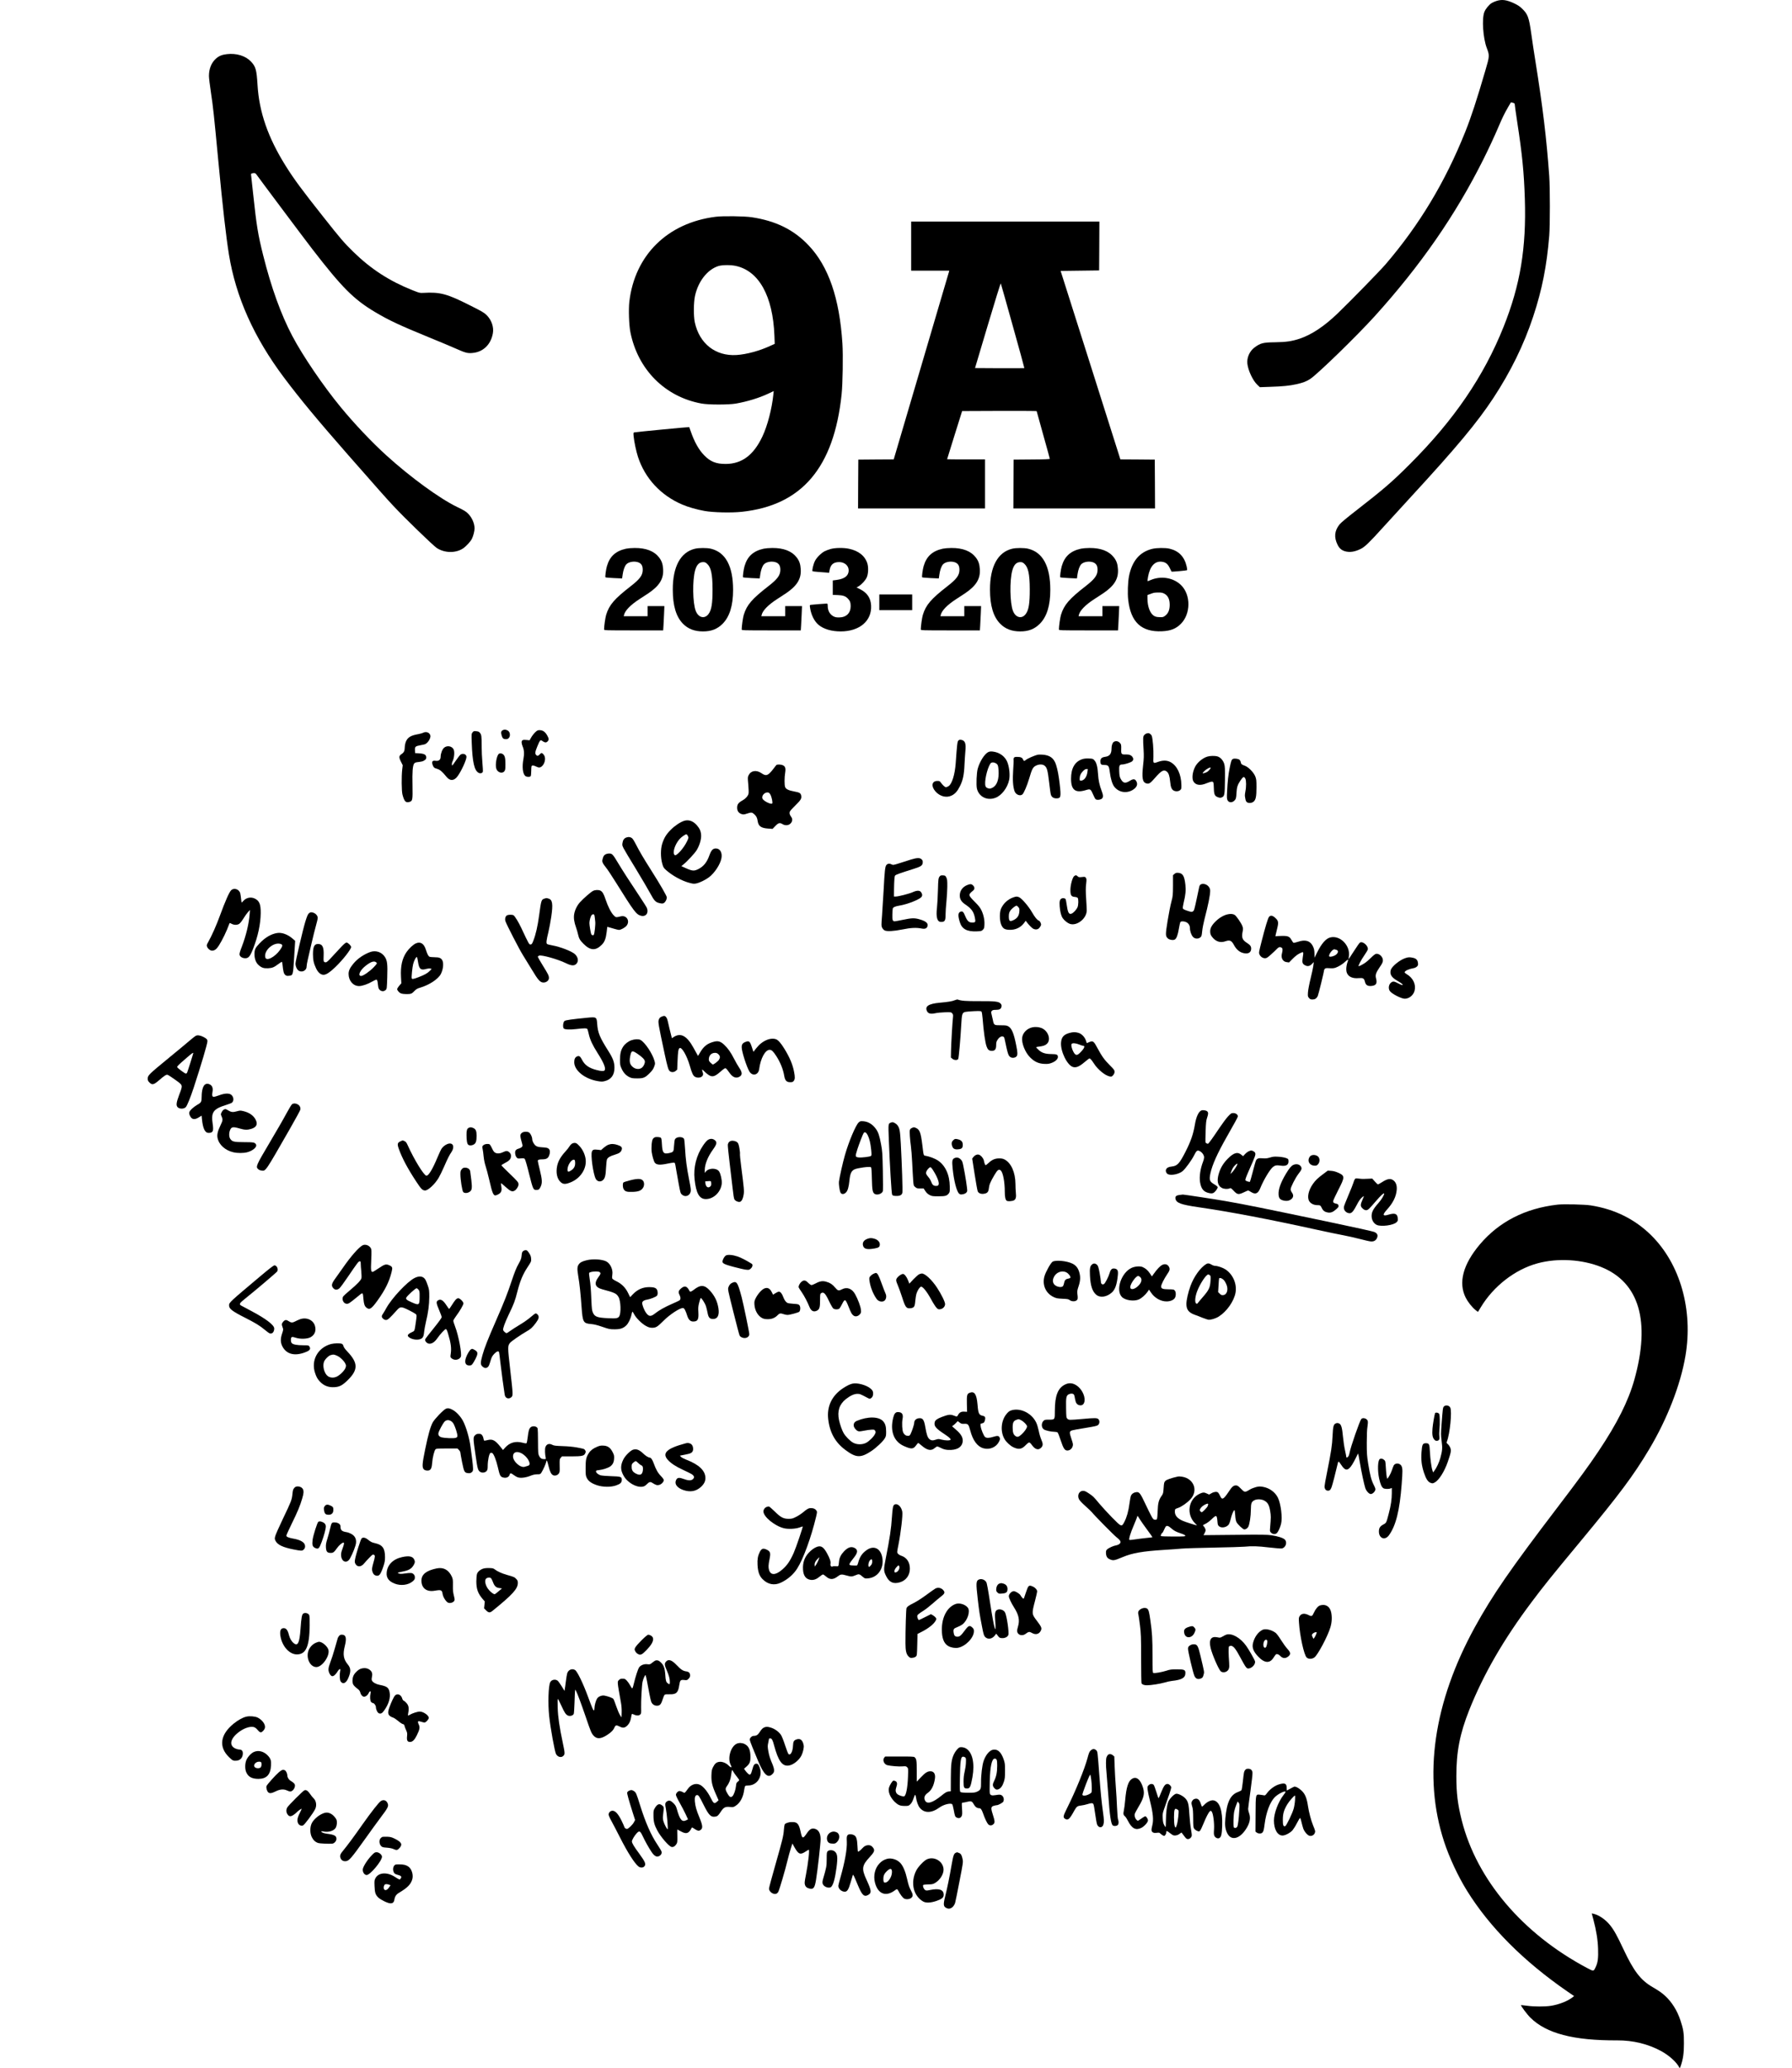 <?xml version="1.0" standalone="no"?>
<!DOCTYPE svg PUBLIC "-//W3C//DTD SVG 20010904//EN"
 "http://www.w3.org/TR/2001/REC-SVG-20010904/DTD/svg10.dtd">
<svg version="1.0" xmlns="http://www.w3.org/2000/svg"
 width="3542pt" height="4088pt" viewBox="0 0 3542 4088"
 preserveAspectRatio="xMidYMid meet">

<g transform="translate(0,4088) scale(0.1,-0.1)"
fill="#000000" stroke="none">
<path d="M29578 40861 c-31 -10 -72 -28 -92 -40 -55 -34 -123 -116 -147 -179
-52 -132 -26 -514 47 -708 58 -153 57 -160 -26 -444 -171 -587 -282 -925 -400
-1220 -395 -987 -904 -1833 -1572 -2613 -114 -132 -685 -718 -950 -973 -263
-253 -511 -418 -748 -498 -154 -51 -269 -68 -485 -71 -242 -3 -290 -15 -411
-105 -96 -72 -153 -202 -139 -320 16 -136 110 -335 198 -417 l49 -46 197 7
c255 8 392 22 521 51 133 29 203 56 276 104 147 96 923 851 1276 1241 906
1002 1596 1997 2145 3095 105 208 240 501 314 677 61 144 107 239 179 363 28
50 53 91 54 92 1 1 19 -2 39 -8 30 -8 37 -15 37 -35 0 -13 22 -170 49 -347 99
-645 133 -989 150 -1512 32 -975 -90 -1709 -420 -2535 -390 -977 -980 -1843
-1849 -2710 -352 -353 -512 -491 -1084 -936 -160 -124 -286 -229 -309 -259
-100 -126 -113 -253 -39 -403 33 -68 78 -107 144 -127 95 -28 196 -13 318 48
77 38 167 125 440 427 102 113 347 380 544 595 909 987 1311 1470 1631 1955
345 525 605 1055 790 1615 175 529 268 998 317 1600 16 204 16 940 0 1170 -55
764 -127 1358 -276 2291 -25 153 -61 392 -80 531 -46 324 -68 385 -185 496
-43 42 -87 70 -153 101 -150 70 -240 82 -350 47z"/>
<path d="M4485 39810 c-97 -11 -160 -37 -218 -90 -90 -82 -137 -199 -137 -343
0 -37 18 -186 40 -330 42 -279 58 -426 145 -1347 88 -928 153 -1494 210 -1850
137 -843 495 -1642 1090 -2435 318 -424 660 -836 1264 -1525 629 -716 740
-842 895 -1008 220 -237 788 -787 860 -834 156 -101 372 -104 518 -8 61 41
150 137 176 192 28 57 52 152 52 203 0 98 -50 213 -126 291 -43 44 -80 67
-220 134 -345 167 -921 587 -1394 1016 -287 260 -634 626 -903 953 -344 417
-752 1016 -960 1411 -224 425 -416 957 -576 1597 -102 407 -131 587 -196 1198
-19 187 -38 356 -41 376 -5 32 -3 37 17 42 46 13 68 7 86 -20 23 -36 975
-1308 1107 -1478 589 -763 818 -992 1241 -1244 270 -161 486 -262 1072 -502
199 -81 433 -179 520 -218 189 -84 232 -96 326 -88 214 16 369 164 409 389 22
123 -26 262 -122 358 -50 50 -89 73 -326 192 -462 233 -592 268 -929 249 -66
-4 -78 -1 -215 54 -454 181 -819 418 -1164 755 -189 185 -250 256 -597 695
-423 534 -578 744 -742 1006 -349 557 -525 1063 -557 1603 -18 299 -36 360
-130 460 -106 112 -287 168 -475 146z"/>
<path d="M14143 36595 c-949 -120 -1596 -757 -1704 -1679 -17 -149 -7 -464 21
-601 147 -740 684 -1279 1405 -1411 139 -26 534 -26 680 -1 226 40 460 111
644 198 l104 49 -7 -67 c-29 -282 -116 -618 -216 -829 -174 -370 -407 -544
-729 -544 -187 0 -300 45 -421 169 -109 111 -197 270 -271 486 -13 39 -25 72
-26 73 -2 5 -1046 -96 -1082 -104 -23 -5 -23 -7 -17 -77 10 -107 51 -300 86
-407 138 -424 449 -760 871 -941 120 -52 291 -101 449 -129 173 -30 526 -38
732 -16 1186 126 1821 873 1973 2321 22 203 31 779 16 1005 -58 899 -274 1525
-670 1942 -291 307 -645 482 -1122 554 -148 22 -569 28 -716 9z m396 -970
c460 -97 737 -593 768 -1379 l6 -162 -94 -43 c-211 -97 -467 -166 -660 -178
-416 -26 -735 224 -826 647 -26 124 -24 390 4 520 62 288 244 521 461 591 72
23 242 25 341 4z"/>
<path d="M18010 36015 l0 -485 376 0 376 0 -5 -22 c-3 -13 -250 -852 -549
-1865 l-543 -1843 -350 -2 -350 -3 -3 -482 -2 -483 1255 0 1255 0 0 485 0 485
-375 0 c-206 0 -375 1 -375 3 0 1 67 216 148 477 l149 475 736 3 c406 1 737
-1 737 -4 0 -3 59 -215 130 -469 72 -255 130 -468 130 -474 0 -7 -113 -12
-357 -13 l-358 -3 -3 -482 -2 -483 1400 0 1400 0 -2 483 -3 482 -340 3 -340 2
-590 1863 -591 1862 381 5 380 5 3 483 2 482 -1860 0 -1860 0 0 -485z m2009
-1579 c128 -455 230 -830 228 -832 -2 -2 -222 -3 -489 -2 l-486 3 251 843
c138 464 254 837 258 830 4 -7 111 -386 238 -842z"/>
<path d="M12375 30035 c-207 -46 -323 -152 -379 -346 -20 -69 -38 -211 -29
-220 5 -4 80 -11 169 -15 l160 -7 12 82 c12 84 39 160 70 195 48 54 170 72
249 37 55 -26 77 -68 77 -146 -1 -106 -57 -182 -238 -322 -322 -250 -425 -369
-485 -565 -17 -57 -41 -224 -41 -289 0 -18 18 -19 584 -19 l584 0 6 93 c3 50
8 158 12 240 l6 147 -166 0 -166 0 0 -100 0 -100 -236 0 -236 0 7 28 c21 86
130 197 301 308 66 42 146 95 179 117 220 149 304 285 292 476 -6 100 -27 163
-77 229 -98 129 -259 192 -485 191 -60 0 -137 -7 -170 -14z"/>
<path d="M13736 30034 c-285 -69 -439 -353 -438 -809 0 -317 66 -536 202 -674
101 -102 227 -151 395 -151 165 0 281 45 386 149 140 140 209 360 209 671 0
470 -149 746 -441 815 -79 18 -234 18 -313 -1z m237 -294 c80 -70 110 -204
111 -505 1 -284 -20 -413 -81 -493 -77 -102 -199 -71 -251 63 -61 155 -68 602
-13 800 31 113 81 164 158 165 33 0 50 -7 76 -30z"/>
<path d="M15095 30035 c-207 -46 -323 -152 -379 -346 -20 -69 -38 -211 -29
-220 5 -4 80 -11 169 -15 l160 -7 12 82 c12 84 39 160 70 195 48 54 170 72
249 37 55 -26 77 -68 77 -146 -1 -106 -57 -182 -238 -322 -322 -250 -425 -369
-485 -565 -17 -57 -41 -224 -41 -289 0 -18 18 -19 584 -19 l584 0 6 93 c3 50
8 158 12 240 l6 147 -166 0 -166 0 0 -100 0 -100 -236 0 -236 0 7 28 c21 86
130 197 301 308 66 42 146 95 179 117 220 149 304 285 292 476 -6 100 -27 163
-77 229 -98 129 -259 192 -485 191 -60 0 -137 -7 -170 -14z"/>
<path d="M16422 30030 c-40 -11 -97 -32 -125 -47 -70 -38 -158 -126 -190 -193
-33 -67 -61 -191 -46 -201 6 -3 54 -9 107 -13 53 -3 124 -9 158 -12 l61 -6 12
61 c20 104 79 151 186 151 126 0 210 -92 185 -204 -18 -80 -94 -129 -229 -148
l-81 -11 0 -142 0 -143 98 -4 c105 -4 151 -20 198 -66 44 -45 58 -82 58 -152
0 -138 -86 -223 -229 -224 -56 0 -79 4 -115 24 -71 40 -110 113 -110 208 0 33
-4 42 -17 42 -33 0 -298 -21 -319 -25 -20 -4 -20 -8 -12 -62 21 -139 86 -267
170 -336 101 -82 253 -127 435 -127 373 0 617 208 601 512 -8 148 -78 252
-218 322 l-69 34 42 25 c58 34 134 117 159 175 30 65 36 190 14 268 -44 153
-175 259 -368 298 -106 22 -264 20 -356 -4z"/>
<path d="M18635 30035 c-207 -46 -323 -152 -379 -346 -20 -69 -38 -211 -29
-220 5 -4 80 -11 169 -15 l160 -7 12 82 c12 84 39 160 70 195 48 54 170 72
249 37 55 -26 77 -68 77 -146 -1 -106 -57 -182 -238 -322 -322 -250 -425 -369
-485 -565 -17 -57 -41 -224 -41 -289 0 -18 18 -19 584 -19 l584 0 6 93 c3 50
8 158 12 240 l6 147 -166 0 -166 0 0 -100 0 -100 -236 0 -236 0 7 28 c21 86
130 197 301 308 66 42 146 95 179 117 220 149 304 285 292 476 -6 100 -27 163
-77 229 -98 129 -259 192 -485 191 -60 0 -137 -7 -170 -14z"/>
<path d="M20006 30034 c-285 -69 -439 -353 -438 -809 0 -317 66 -536 202 -674
101 -102 227 -151 395 -151 165 0 281 45 386 149 140 140 209 360 209 671 0
470 -149 746 -441 815 -79 18 -234 18 -313 -1z m237 -294 c80 -70 110 -204
111 -505 1 -284 -20 -413 -81 -493 -77 -102 -199 -71 -251 63 -61 155 -68 602
-13 800 31 113 81 164 158 165 33 0 50 -7 76 -30z"/>
<path d="M21365 30035 c-207 -46 -323 -152 -379 -346 -20 -69 -38 -211 -29
-220 5 -4 80 -11 169 -15 l160 -7 12 82 c12 84 39 160 70 195 48 54 170 72
249 37 55 -26 77 -68 77 -146 -1 -106 -57 -182 -238 -322 -322 -250 -425 -369
-485 -565 -17 -57 -41 -224 -41 -289 0 -18 18 -19 584 -19 l584 0 6 93 c3 50
8 158 12 240 l6 147 -166 0 -166 0 0 -100 0 -100 -236 0 -236 0 7 28 c21 86
130 197 301 308 66 42 146 95 179 117 220 149 304 285 292 476 -6 100 -27 163
-77 229 -98 129 -259 192 -485 191 -60 0 -137 -7 -170 -14z"/>
<path d="M22773 30031 c-247 -61 -399 -241 -458 -542 -22 -115 -30 -332 -16
-459 49 -448 261 -646 671 -627 169 8 273 49 370 146 197 197 200 571 7 763
-150 151 -400 192 -606 102 -30 -14 -56 -22 -59 -19 -3 2 2 43 11 90 37 200
130 304 262 293 80 -7 126 -41 166 -125 18 -37 34 -69 35 -71 4 -6 299 21 307
28 4 4 1 38 -8 75 -44 192 -156 307 -338 350 -85 20 -254 18 -344 -4z m237
-883 c74 -38 110 -110 110 -223 0 -105 -32 -177 -100 -223 -30 -21 -45 -23
-106 -20 -56 2 -79 9 -110 29 -74 49 -123 183 -124 336 l0 72 53 19 c73 28 83
30 162 31 55 1 81 -4 115 -21z"/>
<path d="M17380 28975 l0 -155 325 0 325 0 0 155 0 155 -325 0 -325 0 0 -155z"/>
<path d="M9943 26450 c-38 -16 -46 -44 -28 -105 17 -60 35 -75 89 -75 91 0
103 148 15 179 -37 13 -46 13 -76 1z"/>
<path d="M10603 26428 c-35 -25 -90 -94 -117 -147 l-18 -33 -59 6 c-75 9 -99
-3 -99 -48 0 -18 9 -54 20 -79 30 -67 35 -148 16 -248 -29 -153 -15 -290 35
-335 25 -23 96 -25 109 -4 5 8 10 52 10 97 0 45 3 88 6 97 8 22 42 20 89 -4
22 -11 48 -20 58 -20 84 0 150 145 106 234 -8 16 -24 36 -36 44 -21 13 -25 12
-53 -17 -36 -36 -50 -38 -73 -13 -25 28 -21 59 23 168 47 115 62 135 88 116
51 -35 71 -42 95 -31 14 6 30 23 36 37 10 21 8 33 -13 76 -38 78 -85 118 -143
123 -39 4 -54 0 -80 -19z"/>
<path d="M9340 26404 c-22 -29 -22 -32 -16 -205 14 -386 52 -550 136 -594 34
-18 75 -7 84 22 3 10 -1 90 -9 178 -8 88 -15 237 -15 331 0 195 -3 220 -34
259 -18 22 -33 29 -72 32 -47 5 -53 3 -74 -23z"/>
<path d="M8360 26395 c-14 -7 -55 -18 -90 -25 -155 -27 -215 -65 -250 -156
-11 -30 -20 -78 -20 -107 -1 -67 -16 -100 -60 -129 -56 -38 -59 -63 -17 -149
l37 -74 -10 -85 c-16 -137 -13 -426 5 -495 36 -138 67 -169 142 -144 58 19 61
38 56 328 -6 264 3 384 32 428 10 15 29 24 62 28 97 12 111 16 144 38 27 18
34 29 34 56 0 53 -37 74 -138 81 l-82 5 -3 57 c-4 68 9 80 103 97 33 7 70 14
82 17 61 12 133 122 119 178 -15 59 -86 84 -146 51z"/>
<path d="M22664 26383 c-12 -2 -32 -15 -45 -29 -28 -29 -29 -62 -15 -299 7
-111 5 -172 -9 -293 -29 -258 -14 -344 63 -366 53 -15 77 0 169 106 128 148
177 174 235 128 37 -29 56 -86 67 -200 10 -109 29 -156 72 -177 39 -20 95 -16
125 10 25 22 26 28 25 102 -4 210 -84 379 -212 450 -70 39 -153 41 -250 6 -97
-35 -97 -34 -91 102 5 131 -13 366 -34 415 -11 28 -50 55 -72 51 -4 -1 -17 -4
-28 -6z"/>
<path d="M18943 26243 c-20 -20 -26 -67 -53 -449 -16 -222 -73 -407 -139 -451
-19 -13 -43 -23 -53 -23 -21 0 -67 43 -104 95 -19 27 -27 30 -69 29 -108 -2
-125 -104 -35 -207 87 -98 213 -131 316 -83 71 33 118 86 170 191 57 115 80
226 88 426 4 85 12 201 17 259 16 157 -5 214 -84 227 -26 4 -39 1 -54 -14z"/>
<path d="M22013 26215 c-25 -18 -43 -71 -43 -130 0 -105 -37 -152 -126 -164
-67 -9 -94 -34 -94 -88 0 -60 14 -73 74 -73 84 0 96 -15 112 -141 17 -131 48
-233 85 -284 86 -117 246 -145 373 -65 81 52 102 113 61 177 -26 40 -59 40
-124 -1 -94 -58 -134 -47 -183 46 -17 34 -23 64 -26 144 -5 113 5 134 60 134
47 0 170 39 196 63 26 24 28 54 6 85 -25 37 -68 52 -132 50 -83 -4 -94 8 -91
91 3 101 1 110 -30 142 -34 33 -82 39 -118 14z"/>
<path d="M8777 26100 c-35 -30 -67 -114 -67 -173 0 -65 -36 -94 -103 -84 -66
10 -82 -23 -48 -100 17 -37 25 -43 77 -58 61 -18 103 -53 187 -157 71 -89 152
-85 221 9 74 100 176 322 176 383 0 52 -69 78 -118 44 -12 -8 -55 -64 -95
-122 -69 -102 -72 -106 -75 -75 -2 18 2 42 9 55 37 70 50 198 24 248 -34 65
-131 81 -188 30z"/>
<path d="M19532 26014 c-74 -38 -168 -187 -207 -329 -22 -79 -32 -319 -16
-390 37 -163 202 -246 366 -184 122 45 239 198 271 353 19 87 7 227 -28 333
-42 127 -160 216 -303 229 -35 3 -60 0 -83 -12z m148 -219 c41 -21 50 -44 57
-138 12 -179 -30 -301 -120 -346 -43 -21 -53 -22 -86 -12 -28 8 -42 19 -51 41
-30 73 28 344 95 447 18 27 61 31 105 8z"/>
<path d="M9863 25982 c-45 -28 -79 -218 -53 -296 24 -75 117 -104 159 -50 18
24 21 41 21 141 0 124 -12 169 -51 197 -25 17 -56 21 -76 8z"/>
<path d="M20520 25964 c-68 -13 -214 -77 -251 -110 -23 -21 -35 -17 -48 15
-16 37 -48 51 -116 51 -44 0 -56 -4 -65 -20 -6 -12 -9 -28 -6 -38 3 -9 -1
-100 -8 -201 -13 -193 -5 -323 26 -416 23 -70 109 -107 156 -67 28 23 92 172
132 307 60 205 77 235 145 266 59 27 127 25 163 -6 47 -39 60 -90 88 -323 13
-119 29 -232 35 -249 15 -48 53 -73 109 -73 89 0 95 25 65 287 -21 174 -40
275 -71 376 -42 131 -121 191 -268 201 -33 2 -72 2 -86 0z"/>
<path d="M23863 25925 c-94 -29 -197 -115 -241 -201 -53 -105 -68 -233 -32
-291 44 -74 138 -86 259 -34 40 17 86 31 102 31 35 0 37 -8 42 -142 3 -114 19
-144 84 -167 33 -12 46 -12 71 -2 56 23 60 48 64 341 2 230 0 273 -15 323 -21
69 -77 131 -134 146 -51 15 -148 13 -200 -4z m67 -221 c0 -13 -41 -63 -67 -79
-29 -20 -93 -37 -93 -26 0 4 17 23 38 43 42 42 122 82 122 62z"/>
<path d="M21384 25872 c-141 -50 -214 -179 -214 -383 0 -222 83 -288 285 -228
103 30 99 33 164 -113 23 -52 35 -69 55 -74 37 -9 90 3 110 25 26 28 22 68
-13 159 -39 103 -60 200 -67 316 -9 146 -31 233 -70 275 -32 35 -34 36 -116
39 -60 2 -97 -3 -134 -16z m110 -249 c-12 -101 -67 -173 -131 -173 -19 0 -23
5 -23 33 0 60 21 111 65 154 29 30 51 43 69 43 l27 0 -7 -57z"/>
<path d="M24372 25880 c-29 -12 -39 -40 -67 -180 -26 -126 -41 -264 -51 -470
-6 -115 -4 -141 9 -167 30 -57 105 -52 151 10 16 22 22 48 26 135 7 116 21
161 81 249 50 74 69 81 94 33 19 -37 20 -162 1 -251 -7 -37 -12 -77 -10 -90
12 -83 17 -102 35 -120 29 -29 99 -26 137 6 44 37 57 101 57 285 0 140 -3 161
-24 215 -32 79 -134 184 -206 210 -66 24 -73 31 -81 72 -4 19 -16 40 -28 48
-28 19 -96 27 -124 15z"/>
<path d="M15353 25764 c-7 -3 -32 -33 -57 -68 -24 -34 -63 -79 -85 -99 -54
-49 -88 -49 -159 0 -102 70 -210 53 -256 -41 -18 -37 -18 -47 -6 -181 7 -78
10 -158 6 -178 -9 -48 -56 -101 -123 -139 -79 -44 -103 -78 -103 -143 0 -65
31 -108 90 -126 34 -10 49 -9 105 10 86 28 98 27 140 -10 45 -39 60 -70 70
-134 15 -105 66 -142 209 -152 l86 -6 55 57 c61 63 88 70 143 36 49 -30 114
-27 152 8 42 37 51 93 21 132 -33 46 -42 76 -30 107 5 15 56 72 113 127 108
105 124 135 111 195 -10 44 -32 58 -130 76 -116 21 -169 46 -186 88 -16 37
-16 188 1 289 13 83 1 120 -45 142 -31 15 -96 20 -122 10z m-125 -591 c26 -48
49 -160 35 -174 -25 -25 -176 51 -193 97 -21 55 41 126 105 121 24 -2 35 -11
53 -44z"/>
<path d="M13522 24656 c-79 -26 -185 -97 -267 -180 -88 -89 -130 -159 -167
-276 -32 -104 -32 -269 1 -388 21 -74 28 -86 75 -128 123 -111 318 -218 467
-255 71 -19 90 -20 134 -10 68 15 176 68 245 119 115 86 227 257 250 380 20
109 -28 192 -110 192 -60 0 -91 -33 -130 -140 -46 -131 -112 -213 -210 -264
-90 -47 -126 -44 -266 20 l-77 35 39 31 c78 62 230 226 267 289 57 97 91 214
85 297 -6 78 -28 126 -88 195 -72 81 -161 111 -248 83z m75 -300 c16 -34 15
-36 -19 -108 -65 -135 -209 -296 -242 -269 -49 41 0 204 93 313 36 42 115 98
138 98 7 0 21 -15 30 -34z"/>
<path d="M12381 24327 c-46 -16 -70 -52 -78 -114 -7 -62 -22 -34 272 -518 116
-192 243 -408 281 -479 77 -144 104 -171 187 -188 48 -10 58 -9 82 6 29 19 55
71 55 108 0 29 -126 248 -307 533 -156 245 -238 386 -306 520 -25 50 -56 100
-69 112 -30 29 -74 36 -117 20z"/>
<path d="M11963 23990 c-25 -15 -36 -32 -48 -74 -14 -49 -14 -58 -1 -90 8 -20
36 -60 60 -89 25 -28 113 -160 195 -292 368 -589 405 -639 500 -665 96 -26
158 56 117 154 -7 18 -72 120 -143 227 -191 286 -340 517 -428 664 -101 169
-116 185 -174 185 -28 0 -59 -8 -78 -20z"/>
<path d="M18000 23889 c-52 -17 -151 -48 -220 -70 -121 -38 -127 -39 -158 -24
-42 22 -81 16 -104 -15 -24 -33 -33 -119 -53 -500 -9 -162 -23 -386 -31 -497
-15 -194 -15 -204 2 -240 11 -21 33 -45 49 -53 47 -23 178 -16 352 19 165 34
277 39 376 19 68 -14 104 -1 119 43 21 62 -34 106 -177 144 -85 22 -147 19
-307 -15 -77 -16 -151 -30 -163 -30 -41 0 -50 24 -47 134 2 55 5 109 8 119 8
25 52 45 130 57 158 25 406 123 439 174 20 29 15 61 -14 97 -26 32 -81 31
-160 -5 -72 -32 -279 -85 -333 -86 l-38 0 1 143 c1 78 4 171 8 207 6 62 7 66
41 82 43 19 172 64 331 112 150 46 183 68 187 124 3 34 -2 47 -22 67 -34 34
-93 32 -216 -6z"/>
<path d="M23215 23607 l-30 -25 0 -203 c-1 -197 -2 -208 -32 -322 -18 -66 -51
-234 -74 -375 -45 -279 -45 -304 5 -351 29 -27 102 -39 135 -22 35 19 60 84
82 213 11 67 25 128 31 135 15 18 73 16 115 -4 45 -21 73 -67 73 -119 0 -60
29 -142 63 -175 37 -38 102 -41 143 -6 24 21 27 33 36 122 5 55 26 161 45 235
75 288 113 476 113 566 0 71 -67 134 -142 134 -39 0 -65 -19 -73 -53 -3 -12
-23 -107 -45 -212 -54 -253 -57 -263 -83 -280 -21 -13 -31 -12 -107 13 -59 19
-85 33 -90 47 -4 11 3 61 16 115 37 147 46 244 34 352 -19 173 -51 227 -138
236 -41 3 -53 0 -77 -21z"/>
<path d="M18578 23563 c-31 -36 -33 -52 -39 -278 -3 -126 -12 -282 -19 -347
-22 -184 4 -278 76 -280 79 -2 94 22 94 151 0 49 7 157 16 242 9 85 17 219 18
299 1 126 -2 150 -19 185 -18 37 -23 40 -66 43 -34 2 -49 -2 -61 -15z"/>
<path d="M21231 23563 c-33 -28 -73 -172 -74 -270 -1 -107 17 -136 86 -141 26
-2 51 -10 58 -19 18 -21 16 -140 -3 -184 -22 -50 -82 -115 -119 -128 -54 -19
-74 22 -99 200 -5 36 -12 74 -16 83 -8 22 -50 31 -80 17 -36 -16 -46 -54 -39
-151 8 -111 29 -192 60 -237 31 -47 96 -98 142 -114 141 -46 332 107 333 266
0 28 -5 134 -12 237 -9 142 -9 210 0 285 10 85 9 101 -4 121 -15 23 -20 24
-79 17 -56 -6 -66 -4 -84 14 -26 26 -42 26 -70 4z"/>
<path d="M19121 23388 c-103 -39 -160 -129 -149 -233 7 -60 41 -108 108 -152
124 -84 166 -143 190 -266 16 -80 10 -92 -53 -92 -65 0 -98 30 -138 126 -36
88 -53 104 -94 89 -50 -19 -54 -76 -13 -208 41 -134 140 -188 331 -181 90 4
99 6 124 32 24 24 28 36 31 100 5 91 -17 197 -59 284 -25 53 -56 92 -136 172
-129 131 -130 135 -29 218 32 27 34 63 4 97 -32 35 -56 38 -117 14z"/>
<path d="M4567 23282 c-38 -39 -119 -224 -217 -492 -75 -205 -162 -401 -239
-538 -26 -45 -28 -57 -19 -82 14 -41 63 -80 99 -80 50 0 88 28 133 98 69 107
158 291 209 435 6 17 9 17 46 -3 50 -25 107 -26 148 -1 19 12 53 55 85 107 29
48 70 105 91 128 l38 41 -6 -80 c-15 -195 -72 -429 -156 -649 -38 -96 -48
-136 -44 -158 9 -39 57 -68 114 -68 64 0 96 39 154 189 97 248 147 484 150
701 2 177 -26 245 -116 289 -80 39 -173 19 -230 -49 -14 -16 -28 -30 -30 -30
-3 0 -8 33 -12 73 -4 39 -11 89 -16 109 -21 84 -126 118 -182 60z"/>
<path d="M11720 23270 c-45 -23 -189 -149 -254 -221 -59 -65 -103 -153 -117
-237 -13 -73 -1 -159 38 -267 13 -38 31 -98 38 -132 19 -84 38 -118 109 -189
134 -134 239 -139 359 -19 57 57 82 120 98 253 l12 102 26 -6 c14 -3 61 -17
104 -30 43 -13 88 -24 100 -24 40 0 124 47 153 85 71 93 -3 211 -115 183 -99
-24 -99 -24 -144 23 -50 52 -113 177 -156 307 -36 111 -63 157 -101 177 -39
20 -107 18 -150 -5z m25 -471 c4 -5 9 -29 11 -52 2 -23 6 -59 9 -81 8 -52 -14
-248 -29 -264 -15 -15 -42 -7 -51 16 -11 30 -35 175 -35 218 0 50 25 138 46
159 18 17 40 20 49 4z"/>
<path d="M20023 23141 c-103 -38 -189 -116 -235 -217 -33 -71 -33 -233 0 -316
32 -79 66 -102 159 -106 119 -6 225 42 293 133 l34 46 21 -28 c37 -51 99 -114
126 -129 48 -24 94 -18 123 17 14 17 29 41 32 54 7 28 -19 81 -44 89 -32 10
-78 68 -137 170 -64 112 -201 271 -252 292 -42 18 -57 17 -120 -5z m103 -188
c23 -25 26 -35 22 -89 -5 -81 -40 -134 -113 -169 -77 -38 -95 -23 -95 77 0 60
13 95 53 137 32 33 85 71 100 71 4 0 19 -12 33 -27z"/>
<path d="M10766 23120 c-67 -20 -68 -26 -111 -340 -29 -210 -65 -370 -112
-490 -25 -65 -32 -75 -55 -78 -29 -3 -33 3 -187 332 -51 108 -119 220 -149
244 -19 14 -90 16 -125 3 -35 -14 -52 -69 -37 -118 22 -68 278 -565 347 -673
36 -58 115 -186 175 -285 127 -212 166 -255 232 -255 56 0 106 41 106 88 0 47
-13 74 -121 248 -54 88 -99 166 -99 172 0 7 11 17 24 23 45 21 369 -69 530
-148 105 -51 160 -56 201 -20 54 47 48 127 -16 193 -55 57 -295 151 -457 179
-47 8 -91 20 -99 27 -20 16 -14 72 26 233 17 72 43 209 57 305 37 251 24 338
-54 359 -42 12 -37 12 -76 1z"/>
<path d="M6105 22828 c-20 -18 -37 -58 -71 -168 -45 -146 -194 -780 -194 -827
0 -44 22 -101 49 -127 64 -60 171 -17 171 70 0 21 11 85 25 143 14 58 48 205
75 325 28 120 66 274 85 341 19 67 35 135 35 152 0 38 -33 81 -76 99 -46 19
-69 17 -99 -8z"/>
<path d="M24270 22809 c-79 -16 -169 -68 -241 -139 -76 -74 -108 -133 -109
-197 0 -56 12 -84 57 -134 67 -74 152 -96 243 -64 88 31 122 16 171 -75 43
-81 103 -135 174 -155 100 -29 165 4 165 84 0 48 -19 73 -86 116 -90 58 -107
105 -82 225 9 47 9 64 -5 103 -18 55 -118 201 -152 223 -30 20 -80 25 -135 13z"/>
<path d="M25082 22756 c-22 -29 -71 -190 -148 -491 -51 -201 -54 -216 -40
-248 18 -45 65 -77 110 -77 30 0 48 11 118 74 46 41 98 90 116 110 35 37 59
44 93 26 22 -12 25 -53 8 -113 -25 -90 16 -165 93 -174 l47 -6 73 74 c49 49
95 85 138 106 78 39 79 38 59 -86 -15 -99 -6 -125 54 -154 48 -24 93 -11 137
39 27 31 30 33 26 12 -3 -13 -7 -46 -10 -73 -4 -28 -26 -133 -51 -235 -26
-104 -48 -222 -52 -270 -5 -82 -4 -87 20 -115 21 -25 33 -30 70 -30 49 0 78
19 103 67 13 26 124 478 124 507 0 8 7 22 16 32 13 14 28 16 92 12 54 -4 90
-1 120 10 60 21 148 75 192 120 40 39 67 49 55 20 -35 -88 -45 -185 -24 -240
30 -79 113 -117 235 -106 88 7 106 -3 123 -72 16 -65 51 -88 123 -83 97 7 124
49 96 151 -17 66 -3 108 69 215 54 78 66 104 67 138 2 73 -76 146 -140 130
-15 -4 -58 -38 -95 -76 -38 -38 -88 -82 -112 -98 -52 -36 -127 -75 -133 -69
-10 10 49 122 110 210 35 51 68 105 71 119 17 67 -95 170 -153 139 -11 -6 -65
-82 -121 -171 -57 -88 -104 -160 -105 -160 -2 0 1 24 5 53 35 218 -176 431
-372 377 -83 -23 -169 -122 -253 -292 l-54 -108 0 65 c-1 84 -8 119 -38 175
-53 97 -148 123 -286 76 -43 -14 -83 -23 -90 -21 -7 3 -25 28 -40 55 -40 71
-70 84 -197 81 -57 -1 -108 -4 -112 -7 -14 -8 -11 9 21 135 36 142 32 169 -35
230 -53 49 -93 54 -123 17z m1335 -651 c52 -15 29 -81 -41 -114 -55 -25 -106
-28 -106 -6 0 49 76 140 109 131 9 -2 26 -7 38 -11z"/>
<path d="M5480 22439 c-120 -19 -239 -88 -348 -203 -88 -93 -102 -123 -102
-215 0 -93 28 -168 80 -215 60 -54 102 -68 190 -64 83 5 115 18 203 84 33 24
63 44 67 44 5 0 11 -26 14 -57 14 -137 25 -177 53 -202 22 -19 34 -22 71 -18
85 9 84 4 106 369 l20 321 -44 39 c-98 87 -215 131 -310 117z m74 -219 c38
-14 33 -43 -20 -117 -102 -142 -270 -228 -290 -147 -35 140 172 317 310 264z"/>
<path d="M6748 22168 c-43 -46 -124 -134 -181 -195 -79 -87 -108 -113 -128
-113 -43 0 -48 13 -42 134 7 165 -23 228 -111 228 -73 0 -100 -55 -100 -202 0
-114 15 -181 60 -277 37 -78 79 -118 132 -129 54 -11 129 35 253 154 144 138
309 348 309 394 0 27 -63 88 -91 88 -16 0 -47 -26 -101 -82z"/>
<path d="M8221 22234 c-54 -23 -134 -98 -185 -171 -88 -129 -121 -279 -110
-493 l7 -126 -42 -47 c-22 -27 -41 -57 -41 -69 0 -11 15 -35 33 -53 27 -27 44
-34 91 -40 32 -4 82 -5 111 -2 48 5 58 11 102 55 40 42 60 54 123 72 177 53
355 171 404 269 45 88 58 207 31 265 -24 50 -61 66 -155 66 -45 0 -90 5 -101
10 -24 13 -44 53 -71 138 -37 121 -107 166 -197 126z m43 -374 c21 -137 54
-163 167 -130 26 7 57 10 74 6 l28 -7 -38 -39 c-45 -46 -102 -78 -224 -125
-99 -38 -126 -42 -133 -22 -8 20 12 218 28 282 17 70 62 151 75 138 5 -5 16
-51 23 -103z"/>
<path d="M7315 22062 c-132 -50 -249 -130 -331 -230 -68 -83 -94 -138 -94
-201 0 -135 90 -240 206 -241 62 0 169 36 257 87 42 25 84 43 91 40 8 -3 17
-26 20 -51 3 -25 9 -66 12 -91 9 -78 95 -114 148 -62 22 22 23 31 30 248 9
264 0 335 -48 407 -65 97 -182 134 -291 94z m122 -204 c21 -17 16 -27 -54
-100 -79 -81 -205 -168 -244 -168 -77 0 -22 118 96 207 102 78 161 95 202 61z"/>
<path d="M27773 21941 c-111 -38 -265 -165 -284 -234 -23 -85 15 -146 130
-212 87 -50 127 -85 97 -85 -9 0 -47 16 -83 35 -73 39 -98 42 -131 19 -51 -35
-67 -115 -33 -169 33 -54 227 -155 298 -155 88 1 172 71 194 162 29 125 -32
250 -159 325 -24 14 -41 30 -39 37 10 31 85 64 181 81 21 3 50 18 63 31 22 22
25 32 20 70 -6 59 -36 90 -99 103 -67 15 -94 13 -155 -8z"/>
<path d="M18873 21111 c-46 -21 -129 -35 -298 -50 -225 -21 -301 -72 -250
-171 23 -45 74 -56 161 -37 38 9 125 17 192 19 121 3 124 2 144 -22 17 -21 19
-34 14 -80 -12 -109 -35 -508 -38 -648 l-3 -144 28 -24 c36 -31 101 -34 117
-4 11 21 44 386 60 678 11 210 19 236 78 251 20 5 98 12 173 15 113 5 139 3
149 -9 7 -8 16 -65 21 -127 21 -270 52 -490 81 -565 23 -63 48 -83 104 -83 61
0 84 32 84 114 0 51 5 70 29 107 46 73 122 88 135 26 68 -321 75 -343 121
-373 33 -21 94 -13 118 17 23 29 22 78 -8 224 -47 235 -87 330 -155 369 -30
18 -52 21 -147 21 -134 0 -138 2 -157 100 -8 39 -20 91 -27 117 -12 43 -11 49
6 68 14 16 30 20 80 20 72 0 102 17 111 66 4 23 0 37 -18 58 -36 41 -111 50
-428 48 -258 -1 -352 6 -420 32 -8 3 -34 -3 -57 -13z"/>
<path d="M13070 20782 c-26 -12 -39 -28 -49 -58 -16 -46 -9 -88 115 -669 59
-275 75 -328 107 -350 32 -23 82 -19 114 9 l28 24 7 169 c8 193 16 241 41 257
43 26 145 -152 202 -351 42 -148 66 -198 105 -218 55 -29 132 -14 151 29 9 19
8 35 -4 70 -9 25 -12 46 -8 46 4 0 23 -16 42 -36 18 -20 54 -50 78 -66 77 -54
129 -41 246 64 28 25 61 51 74 58 27 14 33 9 104 -90 60 -83 123 -108 187 -75
65 34 66 84 2 179 -26 39 -72 118 -101 176 -68 133 -124 212 -200 283 -69 63
-117 78 -196 58 -130 -33 -203 -88 -275 -210 l-43 -72 -27 48 c-14 26 -43 78
-63 114 -133 241 -255 304 -399 207 l-27 -19 -10 38 c-24 92 -60 243 -71 295
-13 65 -42 108 -73 108 -12 0 -38 -8 -57 -18z m1131 -741 c34 -34 37 -64 9
-109 -17 -28 -101 -92 -121 -92 -4 0 -24 15 -43 34 -26 24 -36 42 -36 63 0 80
49 133 123 133 29 0 46 -7 68 -29z"/>
<path d="M11605 20764 c-300 -29 -426 -47 -447 -64 -30 -24 -38 -129 -13 -150
25 -20 120 -24 247 -9 155 18 209 18 218 -1 5 -8 18 -55 29 -105 25 -109 75
-215 171 -366 127 -199 172 -313 138 -347 -17 -17 -64 -15 -154 8 -154 39
-238 99 -293 209 -34 65 -56 79 -98 59 -36 -17 -53 -52 -53 -113 1 -166 211
-333 472 -375 60 -10 87 -10 126 0 131 31 197 120 197 265 0 110 -28 186 -127
342 -164 259 -203 355 -214 523 -10 140 -13 142 -199 124z"/>
<path d="M20408 20575 c-105 -21 -189 -104 -204 -201 -16 -108 57 -293 155
-392 85 -86 168 -125 280 -130 71 -3 96 0 146 19 74 27 125 75 125 117 0 47
-22 57 -124 58 -124 1 -191 22 -255 80 -28 25 -51 49 -51 54 0 4 27 10 60 14
79 9 119 23 153 54 87 82 25 261 -109 313 -53 20 -119 26 -176 14z"/>
<path d="M21141 20464 c-115 -31 -161 -83 -169 -193 -12 -174 124 -450 238
-481 63 -17 124 9 225 95 48 41 93 75 99 75 16 0 43 -31 91 -105 75 -117 228
-241 313 -252 34 -5 41 -2 65 27 18 21 27 43 27 67 0 30 -11 45 -89 123 -108
107 -161 180 -244 335 -78 147 -93 159 -166 128 l-50 -21 -17 51 c-24 71 -84
133 -147 152 -62 18 -105 18 -176 -1z m189 -229 c33 -14 68 -25 79 -25 48 0
20 -60 -67 -143 -55 -54 -85 -49 -123 19 -34 59 -53 143 -37 161 17 21 84 15
148 -12z"/>
<path d="M3868 20406 c-14 -7 -73 -54 -130 -103 -56 -48 -231 -194 -388 -322
-419 -345 -430 -355 -430 -424 0 -31 7 -46 34 -73 54 -54 86 -46 191 45 104
91 141 114 167 107 13 -3 82 -48 153 -99 156 -113 152 -98 76 -299 -53 -143
-62 -198 -36 -235 31 -45 130 -48 168 -5 27 30 92 191 155 382 149 455 272
870 272 919 0 36 -17 54 -80 86 -64 32 -118 40 -152 21z m-48 -342 c0 -11
-113 -369 -122 -386 -5 -10 -16 -18 -26 -17 -20 0 -164 108 -170 127 -5 15 34
52 192 188 100 86 126 105 126 88z"/>
<path d="M15158 20326 c-81 -33 -150 -88 -212 -167 l-54 -69 -32 96 c-38 115
-54 127 -125 100 -57 -22 -75 -48 -75 -106 0 -82 97 -386 152 -478 60 -99 177
-72 193 44 29 218 120 384 209 384 38 0 70 -31 131 -125 81 -127 134 -259 156
-390 16 -93 46 -125 118 -125 42 0 53 4 70 26 25 32 27 73 7 177 -29 150 -87
288 -194 461 -67 108 -116 164 -159 183 -48 20 -121 16 -185 -11z"/>
<path d="M12479 20319 c-63 -22 -129 -74 -163 -128 -45 -70 -61 -138 -61 -256
0 -104 2 -114 34 -183 38 -81 88 -132 160 -166 37 -17 65 -21 146 -21 123 0
154 13 246 104 50 50 71 80 88 126 22 58 22 62 7 118 -40 144 -191 368 -278
413 -37 19 -112 16 -179 -7z m117 -265 c91 -61 142 -111 149 -145 9 -41 -26
-114 -67 -139 -45 -29 -114 -23 -162 14 -65 49 -81 107 -61 214 23 120 38 125
141 56z"/>
<path d="M4053 19445 c-40 -28 -66 -118 -67 -232 -1 -116 -5 -124 -93 -173
-29 -17 -76 -52 -103 -78 -55 -54 -62 -79 -34 -138 35 -73 89 -82 174 -29 l55
34 7 -72 c19 -184 60 -269 130 -269 87 0 103 34 82 174 -35 234 9 298 261 377
55 17 108 37 117 44 47 37 39 121 -15 161 -43 32 -130 27 -236 -13 -47 -17
-95 -31 -107 -31 -29 0 -37 33 -24 98 13 68 -2 117 -43 142 -38 24 -75 25
-104 5z"/>
<path d="M5773 19055 c-12 -8 -63 -93 -114 -187 -50 -95 -200 -355 -332 -577
-265 -448 -276 -471 -224 -520 16 -14 42 -25 70 -28 81 -9 68 -28 550 813 114
198 209 374 213 390 8 41 -10 81 -48 104 -39 24 -85 26 -115 5z"/>
<path d="M4423 18948 c-12 -6 -31 -29 -42 -51 -19 -38 -19 -42 -4 -76 30 -67
28 -86 -16 -177 -58 -120 -75 -191 -61 -257 28 -134 150 -244 312 -282 82 -19
198 -19 273 0 114 30 201 106 175 154 -21 41 -47 46 -235 46 -202 0 -240 10
-276 69 -24 39 -25 111 -3 166 27 68 57 74 190 35 100 -29 150 -31 225 -9 107
31 138 90 94 179 -41 84 -123 143 -239 172 -62 15 -71 15 -126 0 -84 -24 -118
-21 -175 13 -55 33 -60 34 -92 18z"/>
<path d="M23745 18931 c-54 -23 -101 -124 -126 -272 -33 -197 -81 -336 -189
-548 -119 -232 -159 -275 -271 -288 -62 -6 -95 -24 -111 -58 -14 -32 5 -78 38
-94 66 -30 217 2 289 61 55 46 181 219 229 316 46 94 65 106 118 75 44 -25 78
-78 78 -119 0 -18 -9 -56 -20 -83 -54 -138 -77 -292 -61 -402 22 -137 69 -196
177 -220 42 -9 59 -9 84 1 35 14 93 92 88 117 -2 9 -29 32 -60 50 -101 59
-111 88 -83 223 35 165 136 391 320 715 161 283 213 379 220 402 10 36 -34 73
-87 73 -39 0 -47 -5 -106 -67 -35 -38 -111 -140 -170 -228 -113 -170 -206
-300 -222 -310 -12 -7 -46 10 -53 27 -2 7 -1 105 3 218 6 170 11 216 29 267
26 77 26 105 2 127 -22 20 -87 30 -116 17z"/>
<path d="M16972 18694 c-58 -53 -196 -380 -271 -644 -42 -144 -108 -440 -118
-522 -7 -58 13 -194 33 -225 21 -33 68 -30 104 6 36 35 56 105 70 241 14 136
38 187 100 217 57 28 304 61 324 43 11 -8 15 -61 19 -223 5 -227 14 -278 54
-304 48 -32 143 -2 163 52 4 11 4 191 0 400 -7 345 -10 393 -34 520 -31 174
-58 252 -105 314 -69 93 -150 141 -247 149 -56 4 -63 2 -92 -24z m180 -254
c34 -69 54 -155 68 -290 8 -84 8 -107 -3 -117 -16 -16 -185 -37 -246 -30 -69
8 -70 17 -24 162 35 109 111 306 125 322 22 27 52 10 80 -47z"/>
<path d="M17605 18690 c-49 -19 -49 -20 -37 -333 20 -514 53 -1061 65 -1087
11 -22 20 -25 69 -28 83 -4 125 16 134 65 8 41 -9 560 -31 963 -14 264 -23
310 -66 369 -22 30 -75 62 -101 60 -7 0 -22 -4 -33 -9z"/>
<path d="M9264 18588 c-33 -16 -44 -51 -43 -141 0 -111 12 -177 35 -194 26
-19 74 -16 111 7 40 24 53 67 53 173 0 92 -15 128 -64 151 -39 18 -61 19 -92
4z"/>
<path d="M18023 18585 c-21 -9 -35 -23 -39 -40 -8 -34 1 -180 20 -315 8 -58
20 -206 26 -330 6 -124 14 -276 19 -339 8 -111 8 -115 40 -143 28 -25 39 -28
99 -28 l68 0 34 -52 c25 -37 50 -60 85 -78 45 -23 60 -25 175 -25 137 0 167 9
204 58 19 25 21 41 19 135 -3 234 -88 417 -238 517 -55 36 -164 77 -237 90
-45 7 -41 -6 -68 217 -30 244 -53 303 -126 334 -40 17 -41 17 -81 -1z m440
-868 c70 -116 105 -217 89 -252 -9 -20 -19 -25 -51 -25 -49 0 -73 21 -96 83
-9 27 -34 68 -55 92 -45 53 -54 74 -41 107 14 37 61 88 81 88 12 0 36 -30 73
-93z"/>
<path d="M10317 18490 c-42 -33 -42 -56 4 -218 10 -37 9 -45 -6 -62 -10 -11
-36 -25 -57 -31 -63 -17 -82 -42 -75 -102 4 -32 15 -59 29 -75 21 -22 28 -24
84 -18 51 5 63 3 77 -12 10 -11 47 -138 86 -298 75 -299 82 -314 141 -314 47
0 61 11 86 64 35 74 31 141 -16 331 -22 88 -40 168 -40 177 0 25 18 32 90 33
79 1 112 20 134 76 22 54 20 105 -4 129 -23 23 -40 27 -143 34 -55 3 -87 11
-111 26 -38 23 -76 90 -76 133 0 36 -25 96 -52 124 -29 31 -113 32 -151 3z"/>
<path d="M12945 18401 c-43 -19 -56 -47 -65 -138 -4 -48 -4 -117 1 -153 10
-75 43 -188 62 -211 35 -44 100 -50 247 -19 52 11 107 20 122 20 31 0 30 4 53
-140 9 -52 31 -178 50 -280 32 -174 36 -187 65 -212 60 -55 149 -27 170 53 10
35 5 69 -29 242 -48 243 -68 397 -81 619 -5 92 -14 176 -19 187 -27 49 -144
47 -177 -3 -10 -16 -17 -60 -21 -131 -7 -121 -10 -126 -99 -146 -109 -24 -132
4 -141 176 -4 78 -10 119 -20 126 -17 15 -93 21 -118 10z"/>
<path d="M13989 18347 c-19 -12 -60 -60 -91 -106 -134 -196 -195 -438 -169
-671 30 -278 94 -390 223 -390 154 0 297 139 314 306 7 64 -21 192 -52 239
-48 74 -205 73 -264 -3 l-20 -25 0 55 c0 116 60 265 162 406 76 106 85 146 38
185 -40 34 -94 36 -141 4z m69 -854 c2 -32 -2 -47 -17 -62 -42 -42 -88 -14
-98 58 l-5 40 43 4 c72 6 74 6 77 -40z"/>
<path d="M18839 18341 c-33 -33 -37 -71 -14 -126 17 -43 53 -59 119 -51 67 7
86 27 86 88 0 58 -26 90 -86 107 -58 16 -73 14 -105 -18z"/>
<path d="M7913 18320 c-57 -25 -63 -54 -33 -140 66 -187 172 -387 343 -648
100 -153 128 -182 180 -182 59 0 193 125 266 248 22 37 69 132 104 212 77 176
110 241 150 299 63 93 40 179 -45 168 -48 -6 -107 -44 -143 -91 -15 -19 -53
-98 -85 -176 -102 -245 -181 -374 -223 -368 -50 7 -241 319 -366 596 -27 61
-39 76 -67 88 -40 17 -30 17 -81 -6z"/>
<path d="M14447 18329 c-33 -9 -53 -32 -61 -72 -3 -16 12 -173 34 -350 21
-177 49 -410 61 -517 13 -122 26 -204 36 -218 20 -32 81 -57 112 -46 32 12 58
64 70 144 11 70 8 112 -49 554 -17 127 -27 239 -24 249 3 10 -2 60 -11 112
-13 71 -23 99 -41 115 -27 26 -87 40 -127 29z"/>
<path d="M11296 18269 c-14 -11 -33 -34 -42 -50 -8 -16 -45 -63 -82 -103 -89
-98 -137 -182 -158 -274 -31 -139 -4 -265 70 -329 46 -41 89 -43 181 -8 210
79 342 283 308 480 -16 92 -62 184 -125 249 -46 47 -60 56 -90 56 -21 0 -46
-9 -62 -21z m72 -366 c4 -69 -19 -116 -75 -154 -59 -41 -79 -36 -76 20 4 86
78 196 127 189 18 -3 21 -11 24 -55z"/>
<path d="M9569 18255 c-34 -19 -41 -39 -30 -84 5 -20 15 -86 20 -147 8 -72 22
-141 41 -198 16 -48 45 -158 65 -244 72 -315 89 -349 155 -322 84 35 105 74
89 167 -6 35 -9 66 -7 68 2 2 43 -31 91 -75 99 -89 130 -101 180 -73 37 22 77
86 76 123 0 40 -15 58 -179 216 -85 82 -157 154 -159 159 -3 6 30 28 73 50 87
45 116 79 116 138 0 29 -7 46 -29 68 -35 34 -66 37 -121 9 -59 -30 -120 -36
-159 -15 -25 12 -41 34 -67 90 -18 40 -41 75 -50 79 -27 10 -78 6 -105 -9z"/>
<path d="M12025 18254 c-22 -8 -64 -35 -93 -60 l-52 -46 -64 7 c-79 9 -101 2
-116 -36 -28 -67 24 -441 75 -539 27 -53 91 -67 137 -30 45 35 60 92 67 250 4
80 13 155 19 167 21 38 63 63 151 89 93 28 126 52 140 101 13 45 -7 67 -81 92
-71 24 -126 26 -183 5z"/>
<path d="M24681 18124 c-19 -8 -52 -33 -73 -56 l-38 -41 -23 20 c-81 74 -158
54 -281 -71 -85 -86 -138 -173 -172 -281 -47 -148 -29 -246 52 -292 43 -25
117 -30 158 -12 23 11 29 7 83 -50 71 -75 94 -77 202 -26 40 19 77 35 81 35 5
0 31 -13 57 -30 87 -55 140 -33 184 78 60 151 186 363 247 414 41 35 73 41
156 29 110 -16 161 16 154 97 -3 35 -6 38 -58 56 -30 10 -96 21 -146 23 -75 5
-104 2 -162 -16 -57 -17 -84 -20 -146 -15 -85 8 -114 -4 -135 -53 -6 -15 -33
-113 -60 -216 -27 -104 -52 -191 -55 -194 -9 -10 -79 12 -89 28 -8 12 12 66
80 220 115 258 126 291 111 323 -10 23 -53 47 -82 46 -6 -1 -26 -7 -45 -16z
m-225 -261 c-15 -39 -72 -125 -104 -156 l-33 -32 15 42 c22 63 42 96 77 131
36 35 55 41 45 15z"/>
<path d="M19281 18047 c-13 -6 -33 -24 -45 -40 l-20 -27 48 -307 c26 -169 54
-322 61 -339 16 -39 67 -59 125 -49 66 11 87 35 95 107 8 73 31 128 109 261
62 106 89 125 127 92 44 -41 79 -225 79 -418 0 -107 13 -165 41 -182 21 -13
106 -7 138 9 39 21 50 62 40 151 -4 39 -8 118 -8 176 -2 226 -85 413 -214 481
-31 16 -59 22 -107 22 -81 0 -141 -25 -208 -88 -27 -25 -54 -46 -60 -46 -11 0
-25 38 -37 98 -4 18 -24 51 -44 73 -41 42 -75 50 -120 26z"/>
<path d="M25929 18046 c-24 -8 -39 -22 -53 -49 -38 -79 17 -157 111 -157 34 0
46 5 67 31 33 39 36 104 6 141 -26 33 -86 49 -131 34z"/>
<path d="M18861 17987 c-40 -20 -46 -58 -32 -197 23 -238 78 -455 126 -500 20
-19 32 -22 65 -17 53 7 88 30 97 65 7 27 -38 318 -78 507 -16 78 -23 94 -54
123 -38 35 -80 42 -124 19z"/>
<path d="M25565 17856 c-41 -18 -81 -66 -144 -170 -107 -177 -156 -315 -149
-418 5 -74 31 -103 104 -118 65 -14 115 -2 156 36 36 35 37 78 3 124 -14 19
-25 47 -25 63 0 41 91 221 153 303 64 83 72 103 55 139 -23 50 -91 68 -153 41z"/>
<path d="M9126 17769 c-22 -26 -26 -40 -26 -97 0 -108 35 -330 56 -353 22 -25
79 -25 121 1 52 31 58 72 39 236 -9 77 -19 153 -22 171 -7 44 -46 73 -99 73
-36 0 -48 -5 -69 -31z"/>
<path d="M26163 17681 c-117 -86 -160 -127 -214 -204 -87 -124 -117 -265 -71
-339 29 -47 92 -78 158 -78 60 0 65 -4 92 -60 24 -51 59 -76 119 -86 57 -9
101 9 163 64 46 42 52 51 46 75 -4 18 -15 28 -34 33 -56 12 -72 23 -72 50 0
14 45 113 100 220 137 265 136 285 -10 349 -43 19 -87 30 -130 33 l-66 4 -81
-61z"/>
<path d="M26777 17569 c-8 -13 -21 -44 -27 -68 -7 -25 -50 -134 -97 -243 -46
-109 -87 -213 -90 -231 -10 -66 46 -127 115 -127 41 0 78 45 142 169 32 63 66
113 92 136 22 20 42 35 44 32 3 -2 -10 -35 -27 -73 -43 -96 -42 -128 4 -170
26 -24 46 -34 69 -34 36 0 58 21 197 183 89 104 154 164 159 147 7 -21 -49
-117 -107 -182 -116 -131 -146 -193 -139 -284 6 -69 45 -129 101 -155 88 -39
331 -7 390 53 27 26 29 34 25 79 -9 91 -57 109 -186 70 -115 -35 -122 -3 -24
105 117 130 177 251 189 386 7 81 -13 144 -58 182 -60 51 -122 42 -238 -33
-35 -22 -69 -41 -75 -41 -6 0 -34 26 -62 58 l-51 57 -67 -3 c-36 -1 -83 -3
-103 -4 -21 -1 -66 2 -99 7 -58 7 -63 6 -77 -16z"/>
<path d="M12452 17550 c-62 -16 -120 -34 -128 -41 -19 -15 -18 -92 1 -129 26
-50 64 -63 179 -58 116 4 166 23 204 78 30 45 30 110 -1 146 -35 41 -110 42
-255 4z"/>
<path d="M23317 17261 c-69 -7 -92 -29 -83 -75 17 -83 107 -116 448 -166 623
-90 1391 -236 2363 -450 198 -43 425 -91 505 -105 80 -15 224 -47 320 -72 96
-25 196 -48 221 -50 60 -6 101 15 124 63 26 55 12 93 -45 121 -29 14 -368 89
-955 212 -1374 287 -1536 320 -1990 401 -205 36 -837 132 -846 129 -2 -1 -30
-5 -62 -8z"/>
<path d="M30787 17070 c-642 -73 -1160 -339 -1540 -790 -330 -393 -425 -752
-277 -1048 43 -85 123 -187 195 -246 25 -21 47 -36 49 -35 1 2 24 40 51 84
252 422 680 754 1126 875 398 108 881 79 1260 -74 750 -303 976 -1073 653
-2226 -118 -421 -339 -862 -709 -1415 -186 -279 -396 -565 -815 -1115 -929
-1219 -1276 -1722 -1625 -2355 -822 -1495 -1033 -2957 -612 -4245 103 -315
276 -686 453 -971 447 -721 1118 -1394 1988 -1994 l129 -88 -24 -19 c-95 -78
-266 -146 -429 -173 -122 -19 -339 -19 -481 1 -61 8 -113 13 -115 12 -10 -10
119 -183 186 -249 316 -312 853 -452 1715 -448 314 2 613 -72 872 -213 154
-85 298 -214 353 -318 13 -24 13 -24 32 30 46 135 62 247 62 440 1 207 -10
280 -70 459 -63 190 -166 355 -296 477 -69 64 -128 105 -257 180 -234 137
-370 315 -573 748 -127 271 -186 376 -263 473 -90 113 -224 204 -331 227 l-32
7 33 -124 c57 -217 86 -397 92 -573 6 -181 -4 -269 -43 -354 -46 -100 -40 -99
-173 -29 -1277 678 -2184 1747 -2480 2924 -79 315 -105 532 -105 865 -1 487
69 844 254 1310 284 712 678 1394 1234 2135 242 323 373 486 961 1195 774 933
1049 1301 1361 1823 358 599 622 1278 718 1847 154 908 -103 1813 -673 2380
-325 322 -725 521 -1201 595 -123 19 -532 28 -653 15z"/>
<path d="M17147 16395 c-76 -27 -107 -78 -87 -141 21 -63 82 -76 229 -50 82
15 101 30 101 82 0 47 -41 90 -103 109 -61 18 -90 18 -140 0z"/>
<path d="M7165 16265 c-75 -40 -233 -220 -385 -440 -46 -66 -112 -159 -147
-207 -79 -107 -89 -147 -48 -196 34 -41 80 -43 124 -6 17 14 92 116 167 227
187 275 211 307 234 307 17 0 20 -7 20 -49 0 -27 5 -95 11 -151 5 -57 7 -116
3 -133 -8 -40 -88 -124 -231 -243 -62 -52 -119 -104 -128 -116 -38 -56 5 -148
69 -148 37 0 51 9 203 133 123 102 114 105 127 -43 9 -99 23 -138 61 -168 60
-48 100 -21 222 150 146 204 227 368 272 552 24 94 19 109 -46 138 -63 28 -92
20 -212 -62 -56 -39 -109 -70 -116 -70 -32 0 -37 38 -28 213 9 203 8 233 -12
263 -35 54 -109 76 -160 49z"/>
<path d="M10339 16151 c-18 -15 -24 -32 -29 -88 -6 -60 -15 -83 -63 -169 -42
-74 -74 -155 -131 -324 -82 -249 -151 -425 -311 -790 -165 -377 -230 -543
-270 -688 -42 -153 -41 -186 6 -226 34 -29 65 -33 95 -11 23 16 32 35 65 145
18 59 33 84 69 122 47 49 83 61 94 32 3 -9 15 -100 26 -202 18 -160 68 -534
86 -640 11 -69 77 -94 130 -49 36 31 36 44 -21 542 -52 452 -52 473 -4 533 23
30 212 161 320 222 87 49 123 81 190 172 60 80 70 121 39 161 -12 15 -30 27
-41 27 -10 0 -52 -30 -93 -67 -43 -39 -134 -104 -214 -152 -77 -46 -166 -103
-198 -127 -32 -24 -64 -44 -70 -44 -18 0 -62 38 -69 60 -9 27 34 147 110 306
103 214 123 266 170 451 56 219 109 345 202 486 73 111 74 113 71 169 -3 45
-12 68 -41 112 -31 46 -42 56 -66 56 -16 0 -39 -8 -52 -19z"/>
<path d="M14348 16065 c-14 -8 -35 -34 -47 -58 -45 -93 -31 -105 199 -167 101
-27 212 -53 246 -56 57 -6 63 -5 94 23 35 31 44 78 19 94 -105 66 -217 123
-279 144 -98 33 -195 41 -232 20z"/>
<path d="M11595 15971 c-88 -22 -128 -43 -155 -81 -32 -45 -34 -91 -11 -230
27 -159 46 -338 66 -615 22 -300 34 -322 187 -335 61 -5 121 -20 223 -55 130
-45 147 -49 240 -49 113 -1 172 18 234 77 41 40 87 133 102 210 7 32 15 59 18
61 4 3 20 -21 36 -52 39 -75 154 -188 235 -231 50 -27 76 -34 119 -35 76 0
105 18 220 133 130 132 343 270 396 257 23 -6 46 -49 80 -156 25 -75 61 -110
115 -110 91 0 112 37 104 182 -6 86 -3 117 15 188 11 46 25 88 30 93 13 13 85
-99 105 -161 9 -26 22 -83 31 -127 18 -98 42 -125 111 -125 89 0 126 76 104
215 -22 135 -72 239 -167 345 -106 117 -186 122 -317 19 -54 -43 -81 -49 -91
-19 -4 11 -18 34 -32 50 -35 42 -77 41 -130 -5 -52 -44 -60 -75 -33 -126 27
-53 26 -95 -2 -113 -13 -8 -79 -39 -148 -69 -138 -60 -257 -127 -333 -188 -83
-66 -122 -63 -176 11 -42 58 -85 172 -77 204 7 30 43 51 104 60 53 8 159 50
184 73 22 20 24 82 3 123 -18 35 -63 50 -150 50 -129 0 -233 -45 -325 -141
l-55 -58 -39 80 c-51 107 -129 185 -231 234 -46 22 -79 45 -84 57 -4 12 -3 45
2 74 17 98 -40 222 -120 262 -85 43 -266 53 -388 23z m258 -235 c25 -20 21
-37 -23 -96 -95 -128 -70 -205 79 -245 241 -64 276 -81 316 -150 45 -76 54
-319 14 -383 -24 -39 -58 -45 -216 -37 -219 10 -268 28 -305 113 -17 37 -22
80 -29 241 -10 234 -16 305 -35 433 -9 54 -13 102 -9 108 17 28 176 40 208 16z"/>
<path d="M20805 15942 c-36 -23 -135 -198 -160 -286 -49 -167 22 -334 172
-408 59 -29 77 -33 182 -38 101 -4 120 -8 145 -27 36 -29 104 -31 136 -5 25
20 27 41 15 132 -5 46 -2 69 24 147 37 111 40 191 11 284 -24 80 -66 130 -133
163 -111 55 -330 75 -392 38z m274 -212 c41 -20 86 -81 78 -104 -3 -7 -23 -16
-44 -19 -50 -8 -71 -31 -82 -92 -5 -27 -17 -55 -27 -62 -43 -31 -151 3 -178
56 -21 39 -20 77 3 126 45 98 160 142 250 95z"/>
<path d="M21588 15890 c-43 -33 -52 -78 -44 -226 10 -195 46 -306 120 -372 77
-68 208 -51 311 40 67 59 102 159 120 346 9 87 -6 117 -60 128 -52 10 -81 -14
-101 -84 -23 -79 -90 -209 -114 -222 -32 -17 -60 4 -60 45 0 18 -11 96 -25
172 -20 107 -31 143 -48 160 -33 33 -68 38 -99 13z"/>
<path d="M23844 15897 c-116 -68 -247 -251 -314 -436 -46 -127 -80 -277 -80
-354 0 -114 46 -172 170 -216 30 -10 93 -34 140 -54 47 -19 101 -37 121 -41
45 -8 146 22 209 62 159 101 301 304 331 472 31 173 -51 362 -199 460 -51 34
-157 70 -206 70 -17 0 -49 11 -71 25 -44 27 -70 30 -101 12z m72 -224 c14 -14
16 -31 11 -102 -8 -143 -30 -188 -162 -339 -38 -44 -78 -91 -87 -104 -13 -19
-20 -21 -35 -12 -31 20 -23 130 19 241 57 150 178 333 221 333 8 0 23 -8 33
-17z m244 -70 c35 -24 47 -40 75 -98 51 -103 21 -217 -58 -223 -31 -3 -43 2
-68 28 l-32 31 8 132 c4 73 9 135 12 140 7 12 37 8 63 -10z"/>
<path d="M22972 15878 c-42 -20 -101 -82 -171 -181 l-33 -46 -39 59 c-42 63
-88 102 -146 127 -52 21 -153 13 -218 -18 -205 -96 -319 -444 -189 -575 67
-67 240 -91 336 -47 55 25 128 90 170 150 l29 43 40 -59 c70 -105 189 -173
304 -174 77 -1 147 29 169 72 22 42 21 113 -3 142 -18 22 -26 24 -125 25 -115
1 -146 14 -146 58 0 31 61 153 115 232 54 79 62 104 45 145 -25 58 -79 77
-138 47z m-435 -240 c46 -43 26 -118 -52 -186 -71 -63 -145 -69 -145 -13 0 63
111 221 157 221 9 0 27 -10 40 -22z"/>
<path d="M5143 15653 c-610 -513 -614 -517 -615 -573 -2 -68 59 -116 317 -246
215 -110 289 -155 393 -242 40 -34 83 -64 96 -68 49 -12 86 30 86 99 0 67
-166 193 -457 347 -92 49 -180 96 -195 104 -47 26 -36 48 70 132 204 163 633
527 642 545 25 46 -9 119 -55 119 -17 0 -104 -67 -282 -217z"/>
<path d="M17258 15700 c-20 -11 -46 -32 -58 -47 -19 -24 -21 -36 -15 -81 15
-121 67 -258 137 -359 31 -46 78 -66 130 -56 57 11 83 94 50 159 -11 22 -45
111 -77 199 -56 157 -83 205 -114 205 -9 -1 -32 -10 -53 -20z"/>
<path d="M18170 15695 c-19 -8 -71 -54 -116 -101 l-80 -86 -28 71 c-25 64 -70
121 -96 121 -43 0 -126 -68 -135 -110 -5 -21 3 -50 28 -107 19 -43 58 -151 87
-240 64 -202 84 -228 161 -221 77 8 90 26 100 145 5 54 16 121 25 148 19 61
64 129 88 133 33 7 116 -96 196 -242 41 -76 90 -153 109 -173 31 -32 38 -35
75 -30 54 7 96 53 96 102 0 44 -74 194 -160 325 -103 156 -236 280 -300 279
-8 0 -31 -6 -50 -14z"/>
<path d="M8194 15620 c-146 -73 -454 -403 -560 -598 -20 -37 -45 -79 -55 -94
-40 -58 -42 -77 -10 -109 21 -20 39 -29 62 -29 34 0 75 38 214 194 68 75 86
75 242 -3 65 -33 126 -68 135 -78 16 -17 16 -28 -2 -153 -27 -185 -23 -175
-77 -200 -97 -45 -107 -75 -38 -115 53 -31 133 -42 193 -26 57 16 77 50 85
144 4 40 20 129 36 198 45 185 65 337 66 494 0 128 -2 147 -29 225 -15 47 -37
100 -48 118 -42 68 -119 80 -214 32z m80 -233 c19 -25 21 -42 20 -143 -1 -162
-10 -168 -149 -108 -104 45 -130 66 -114 97 21 39 183 187 203 184 10 -1 28
-15 40 -30z"/>
<path d="M15842 15545 c-37 -31 -64 -87 -55 -112 4 -10 30 -52 59 -93 53 -77
113 -192 154 -293 32 -81 84 -106 149 -72 48 25 61 67 60 206 0 107 2 125 17
136 51 37 86 4 160 -153 35 -74 73 -139 86 -148 31 -22 100 -21 121 2 9 10 33
50 53 90 52 105 65 100 124 -49 51 -130 69 -161 105 -185 36 -23 87 -11 121
29 24 28 26 37 21 88 -5 62 -60 210 -114 307 -63 114 -162 151 -264 97 -63
-32 -79 -28 -135 39 -49 59 -97 91 -169 111 -73 22 -127 14 -211 -31 -35 -19
-74 -34 -85 -34 -11 0 -40 20 -65 45 -51 53 -86 59 -132 20z"/>
<path d="M14475 15526 c-39 -17 -62 -44 -78 -91 -13 -37 -9 -58 98 -484 61
-245 117 -457 124 -469 17 -32 75 -55 118 -47 45 8 73 38 73 76 0 40 -112 578
-150 726 -79 297 -98 327 -185 289z"/>
<path d="M15104 15411 c-51 -23 -126 -108 -166 -188 -28 -57 -30 -70 -26 -131
8 -116 69 -221 152 -264 31 -16 59 -22 111 -22 82 0 143 25 195 79 38 39 57
42 120 20 23 -8 57 -15 74 -15 46 0 216 46 234 63 24 25 27 98 4 127 -17 21
-29 24 -118 30 -55 3 -109 11 -121 18 -32 18 -60 57 -83 120 -25 66 -55 102
-85 102 -11 0 -42 -13 -68 -30 l-47 -30 -25 50 c-39 77 -87 100 -151 71z"/>
<path d="M9002 15186 c-16 -18 -49 -66 -73 -105 -24 -39 -47 -71 -52 -71 -4 0
-28 31 -52 69 -69 107 -118 134 -173 95 -33 -23 -28 -59 28 -189 28 -64 50
-127 50 -139 0 -15 -57 -94 -155 -216 -86 -106 -160 -201 -166 -212 -13 -25
-4 -53 28 -78 56 -44 139 -10 203 83 59 86 152 186 172 187 12 0 23 -21 42
-82 58 -193 71 -290 56 -399 -11 -73 -10 -74 15 -96 57 -50 152 -34 183 29 25
54 -43 418 -113 599 -19 50 -35 101 -35 113 0 11 25 54 56 95 74 99 144 220
144 249 0 33 -70 102 -103 102 -16 0 -36 -12 -55 -34z"/>
<path d="M5920 14801 c-25 -10 -63 -27 -85 -39 -52 -28 -82 -28 -127 3 -49 33
-73 32 -109 -7 -33 -37 -35 -56 -13 -114 16 -41 15 -45 -11 -125 -35 -104 -32
-181 11 -259 85 -157 261 -191 481 -94 61 26 76 58 49 99 -16 24 -21 25 -121
25 -121 0 -199 14 -226 41 -13 13 -19 33 -19 63 0 65 15 72 94 46 91 -31 230
-26 296 10 82 46 114 129 85 225 -35 120 -175 178 -305 126z"/>
<path d="M6543 14315 c-263 -71 -401 -324 -314 -577 26 -77 46 -113 89 -160
77 -85 172 -123 291 -116 105 6 163 38 272 147 200 199 196 335 -14 556 -44
45 -71 83 -78 108 -7 26 -18 41 -35 47 -36 14 -150 11 -211 -5z m130 -237 c55
-27 120 -90 148 -142 21 -40 22 -47 10 -87 -16 -53 -106 -146 -174 -178 -59
-29 -129 -25 -176 8 -71 51 -110 197 -77 285 20 51 92 122 133 132 15 3 33 7
38 9 16 5 57 -6 98 -27z"/>
<path d="M9309 14210 c-26 -15 -77 -100 -99 -165 -35 -102 -6 -160 77 -153 35
3 41 8 80 72 23 38 50 92 59 119 20 60 10 84 -46 116 -42 24 -48 24 -71 11z"/>
<path d="M16845 13531 c-53 -14 -103 -39 -176 -86 -223 -144 -328 -359 -299
-613 30 -267 139 -463 342 -613 208 -154 298 -159 504 -24 100 65 235 192 272
255 24 39 27 56 27 130 0 105 -16 160 -60 209 -86 95 -302 98 -520 7 -74 -31
-83 -107 -20 -170 43 -43 59 -45 165 -24 47 10 112 19 144 20 55 3 61 1 74
-22 13 -23 13 -30 -4 -65 -25 -54 -120 -147 -179 -175 -76 -37 -182 -35 -253
5 -59 32 -148 122 -187 189 -31 53 -72 169 -91 256 -38 179 6 314 135 416 86
68 164 104 226 104 52 0 56 -2 208 -82 35 -19 39 -19 63 -4 32 22 47 61 41
111 -4 31 -15 48 -47 77 -80 72 -273 124 -365 99z"/>
<path d="M21055 13516 c-144 -68 -205 -221 -205 -516 0 -183 2 -180 -116 -180
-76 0 -87 -2 -109 -24 -46 -46 -43 -132 6 -168 28 -21 144 -48 210 -48 25 0
53 -6 62 -12 9 -7 37 -78 63 -158 52 -158 79 -200 131 -200 47 0 90 34 104 81
12 38 10 49 -25 154 -42 125 -41 144 14 163 16 6 134 28 262 48 199 33 236 41
255 61 30 29 31 85 3 113 -25 25 -70 26 -310 4 -264 -23 -275 -23 -302 4 -22
22 -23 30 -26 210 -4 220 3 253 63 278 40 16 81 10 95 -16 5 -9 14 -46 19 -81
13 -77 36 -111 84 -123 70 -18 113 37 104 132 -12 112 -93 231 -192 278 -65
31 -125 31 -190 0z"/>
<path d="M19163 13350 c-49 -20 -56 -48 -52 -218 l4 -157 -55 3 c-63 4 -98
-16 -126 -70 -11 -21 -21 -28 -32 -25 -9 3 -39 14 -65 23 -56 20 -101 13 -222
-33 -90 -34 -132 -65 -140 -103 -17 -76 18 -120 190 -234 147 -98 160 -126 58
-126 -30 0 -82 7 -115 16 -55 14 -65 14 -106 0 -64 -22 -96 -20 -131 9 -36 31
-56 87 -81 235 -26 154 -52 188 -134 177 -50 -7 -86 -44 -86 -88 0 -34 -42
-162 -71 -221 -17 -32 -24 -38 -52 -38 -40 0 -72 21 -93 63 -22 42 -30 189
-15 268 19 96 -9 139 -93 139 -44 0 -71 -31 -90 -107 -68 -264 9 -474 207
-563 150 -67 189 -65 243 11 20 27 39 49 43 49 4 0 34 -23 66 -51 113 -97 190
-112 260 -50 20 17 42 31 51 31 8 0 43 -14 77 -32 46 -23 80 -32 132 -36 172
-11 282 51 293 167 7 77 -29 142 -126 227 -42 37 -79 70 -82 72 -3 2 4 8 15
14 11 6 37 29 58 50 l37 39 37 -28 c31 -24 44 -28 93 -25 74 3 85 -10 117
-130 51 -197 140 -319 258 -353 124 -37 256 19 311 130 23 48 24 56 12 82 -17
36 -41 39 -123 14 -79 -25 -133 -27 -162 -6 -27 19 -82 151 -90 216 -6 48 -5
49 25 55 39 8 52 23 62 71 11 47 -1 70 -42 78 -80 17 -92 43 -107 226 -18 205
-61 268 -158 229z"/>
<path d="M28541 13081 c-22 -22 -23 -33 -47 -342 -15 -199 -15 -224 1 -344 18
-140 14 -185 -26 -334 -22 -81 -75 -196 -117 -250 l-26 -34 -12 37 c-21 59
-44 230 -51 373 -7 149 -15 167 -79 167 -64 0 -75 -23 -87 -177 -11 -153 2
-264 49 -407 40 -121 80 -182 130 -199 38 -13 44 -13 80 6 84 43 193 215 260
408 64 187 71 224 50 279 -10 25 -31 57 -48 71 -27 23 -29 28 -19 53 60 153
104 598 66 671 -22 44 -91 55 -124 22z"/>
<path d="M8814 13036 c-51 -22 -225 -204 -261 -271 -48 -92 -88 -235 -149
-530 -59 -286 -64 -356 -28 -396 22 -24 72 -33 107 -20 37 14 53 56 60 156 7
96 41 232 64 257 15 16 36 18 225 18 l210 0 29 -29 c16 -16 29 -40 29 -53 0
-13 16 -99 34 -192 39 -190 47 -205 117 -213 35 -4 50 0 72 17 23 18 27 29 27
74 0 29 -7 104 -15 167 -8 63 -24 182 -35 266 -23 171 -86 388 -147 505 -44
84 -125 174 -194 215 -67 39 -105 46 -145 29z m103 -246 c18 -10 41 -37 52
-59 32 -62 71 -186 71 -224 0 -32 -4 -37 -35 -47 -38 -13 -211 -6 -278 11 -46
12 -70 46 -61 85 10 44 85 184 117 221 35 39 84 44 134 13z"/>
<path d="M20007 13009 c-54 -13 -83 -35 -128 -97 -96 -134 -106 -337 -23 -477
33 -57 111 -130 169 -158 109 -53 170 -44 249 40 34 35 60 54 71 52 10 -2 33
-24 50 -49 66 -93 132 -111 188 -50 35 39 35 74 -2 158 -16 37 -39 114 -50
172 -12 58 -34 132 -51 165 -86 178 -296 286 -473 244z m174 -199 c55 -28 119
-95 119 -123 0 -34 -49 -105 -109 -159 -56 -51 -83 -58 -119 -32 -41 28 -56
72 -56 166 -1 99 16 134 75 155 45 16 44 16 90 -7z"/>
<path d="M28365 12948 c-14 -40 -45 -226 -51 -304 -9 -117 0 -176 33 -214 20
-24 32 -30 57 -28 41 4 55 34 45 95 -4 27 -3 86 3 131 5 46 8 133 6 194 -3 95
-6 112 -22 124 -24 17 -65 18 -71 2z"/>
<path d="M26907 12833 c-31 -35 -212 -554 -232 -668 -8 -45 -22 -76 -39 -87
-18 -12 -26 -9 -26 10 0 9 -12 67 -25 127 -14 61 -32 180 -40 265 -17 186 -35
247 -78 265 -22 9 -39 10 -59 3 -50 -18 -60 -55 -69 -248 -8 -189 -28 -315
-109 -721 -28 -135 -50 -261 -50 -280 0 -42 21 -75 53 -81 43 -8 64 8 87 68
17 46 78 282 125 482 3 12 10 22 15 22 5 0 29 -31 53 -68 77 -119 132 -117
211 6 24 37 60 103 80 146 20 44 38 77 41 74 2 -2 18 -83 34 -179 32 -191 83
-427 107 -502 19 -57 74 -117 108 -117 31 0 70 32 86 69 11 28 9 38 -28 113
-49 99 -71 186 -109 418 -25 157 -28 199 -28 415 0 149 5 270 14 318 7 43 10
91 6 107 -11 52 -95 79 -128 43z"/>
<path d="M10485 12666 c-28 -28 -40 -69 -55 -197 -7 -53 -16 -102 -20 -110 -7
-11 -21 -10 -80 5 -140 37 -255 4 -345 -96 l-43 -48 -51 64 c-105 131 -157
158 -255 132 -33 -8 -63 -13 -66 -11 -4 3 -10 22 -14 43 -3 22 -15 51 -27 65
-17 22 -29 27 -65 27 -37 0 -51 -6 -75 -29 -39 -39 -38 -62 11 -395 41 -286
48 -307 103 -334 37 -18 93 -6 117 25 16 20 20 41 20 98 0 112 29 249 56 259
8 3 23 2 33 -3 30 -16 80 -143 111 -280 35 -156 49 -185 91 -200 68 -24 129
-1 143 54 9 34 27 32 80 -9 25 -19 62 -40 82 -46 55 -19 157 -6 244 29 55 22
92 30 138 31 59 0 63 2 83 33 37 60 87 172 95 211 9 51 18 35 48 -88 27 -109
51 -156 89 -174 36 -17 85 -3 111 32 19 25 21 39 18 156 -2 123 -1 130 21 156
l24 28 189 0 c214 1 251 10 273 65 11 26 11 34 -3 55 -18 29 -19 29 -166 57
-73 13 -176 23 -280 26 -135 5 -171 9 -200 24 -66 36 -119 18 -141 -48 -11
-35 -8 -139 7 -205 6 -27 5 -28 -33 -28 -48 0 -75 18 -99 67 -17 34 -19 64
-20 278 0 132 -4 249 -7 261 -16 46 -103 59 -142 20z m-189 -505 c59 -27 121
-87 150 -144 33 -63 29 -98 -11 -109 -16 -5 -44 -13 -62 -19 -85 -27 -233 103
-233 205 0 80 66 108 156 67z"/>
<path d="M13540 12349 c-364 -98 -461 -192 -337 -327 63 -68 151 -126 293
-192 183 -87 197 -95 214 -123 13 -24 13 -28 -6 -54 -28 -38 -90 -42 -170 -12
-113 41 -145 38 -171 -15 -37 -78 20 -155 146 -198 137 -46 250 -25 346 63 61
56 88 110 88 174 0 146 -126 267 -379 364 -44 17 -91 42 -103 55 l-23 24 49
10 c26 6 75 16 107 22 76 15 106 44 106 100 0 55 -23 95 -61 109 -37 13 -51
13 -99 0z"/>
<path d="M11807 12286 c-82 -34 -132 -71 -166 -123 -55 -83 -66 -132 -66 -298
0 -142 2 -154 25 -200 32 -63 93 -105 203 -142 114 -37 269 -39 371 -4 88 30
116 57 116 110 0 63 -16 68 -215 74 -97 3 -186 11 -208 18 -47 16 -87 51 -87
77 0 16 10 20 60 25 71 8 173 40 216 69 54 37 78 83 82 157 3 59 0 73 -30 131
-45 87 -96 123 -181 127 -48 3 -75 -2 -120 -21z"/>
<path d="M12516 12227 c-52 -13 -162 -122 -197 -197 -57 -118 -56 -202 3 -311
72 -137 250 -243 376 -224 34 5 54 16 83 45 50 51 72 57 112 31 69 -44 95 -52
137 -41 44 12 90 60 90 95 0 14 -21 44 -57 81 -59 60 -99 131 -143 254 -24 68
-54 110 -77 110 -26 0 -78 32 -129 80 -79 75 -131 95 -198 77z m101 -266 c22
-21 49 -41 61 -45 26 -9 36 -43 29 -97 -12 -89 -53 -108 -136 -66 -64 33 -86
67 -86 134 0 49 3 58 33 84 18 16 39 29 47 29 8 0 31 -17 52 -39z"/>
<path d="M27273 12042 c-41 -26 -48 -226 -13 -387 24 -110 48 -166 82 -189 25
-18 103 -21 142 -6 l26 10 0 -103 c0 -119 -19 -248 -60 -402 -48 -184 -49
-186 -104 -215 -69 -37 -91 -71 -91 -142 1 -136 119 -180 197 -75 138 190 213
488 253 1012 19 249 19 306 0 351 -28 68 -127 78 -159 15 -7 -14 -23 -56 -35
-92 -23 -70 -85 -178 -93 -163 -9 16 -20 106 -27 228 -7 113 -8 120 -35 142
-27 24 -61 30 -83 16z"/>
<path d="M23275 11694 c-130 -29 -217 -60 -241 -85 -24 -25 -27 -37 -34 -139
-7 -104 -10 -114 -40 -156 -56 -79 -73 -142 -78 -299 -2 -77 -9 -148 -14 -158
-7 -13 -18 -17 -41 -15 -28 3 -36 12 -70 73 -21 39 -77 151 -123 250 -95 203
-117 230 -176 222 -48 -6 -83 -29 -102 -65 -8 -16 -22 -86 -31 -157 -20 -155
-54 -275 -102 -367 -53 -102 -56 -101 -243 89 -85 87 -200 212 -255 278 -116
139 -118 141 -210 202 -54 36 -79 47 -109 46 -75 -1 -117 -84 -81 -162 11 -25
57 -75 127 -137 61 -55 119 -110 130 -124 48 -62 428 -447 489 -496 82 -65 95
-96 56 -130 -14 -12 -45 -25 -69 -29 -49 -7 -142 -49 -175 -79 -17 -15 -23
-30 -23 -63 0 -65 21 -107 64 -127 78 -37 93 -35 270 39 188 79 392 114 801
140 132 8 294 20 360 26 66 6 352 15 635 20 283 5 556 14 605 18 153 15 262
12 489 -15 120 -14 233 -23 251 -20 79 15 115 124 58 178 -34 32 -136 64 -263
83 -79 12 -202 14 -718 8 l-624 -6 21 39 c12 21 21 47 21 57 0 23 -24 70 -45
87 -14 12 -9 17 42 41 33 16 86 56 125 94 91 89 101 84 112 -55 4 -54 9 -68
31 -87 50 -44 158 -21 196 41 10 17 26 62 34 100 18 77 50 160 70 176 9 8 13
-13 19 -92 4 -70 13 -115 26 -143 21 -43 129 -145 154 -145 30 0 65 24 80 54
26 54 49 207 50 332 2 135 11 160 69 191 50 27 142 23 197 -7 69 -39 96 -87
116 -208 16 -102 16 -115 -2 -334 -6 -62 -4 -69 19 -92 33 -33 88 -35 117 -6
26 26 63 108 81 180 30 120 -3 394 -62 516 -53 110 -168 194 -296 216 -60 10
-80 9 -139 -5 -38 -10 -94 -32 -124 -51 -96 -58 -99 -58 -183 30 -45 45 -59
54 -89 54 -48 0 -76 -24 -141 -123 -105 -157 -133 -171 -171 -84 -13 29 -32
59 -41 67 -25 21 -80 15 -130 -15 l-46 -26 -43 20 c-55 27 -79 26 -143 -3
-227 -106 -272 -411 -87 -590 20 -20 35 -36 32 -36 -16 0 -221 65 -272 87
-116 48 -170 113 -164 196 3 41 3 41 64 62 71 25 184 104 248 176 126 140 90
332 -78 414 -52 25 -138 39 -181 29z m595 -584 c-12 -29 -101 -120 -118 -120
-5 0 -17 9 -26 19 -16 18 -16 22 -2 50 18 35 66 73 116 93 41 17 50 6 30 -42z
m-1346 -251 c20 -33 86 -128 147 -210 61 -83 110 -151 108 -153 -2 -2 -58 -9
-124 -15 -66 -7 -166 -19 -222 -28 -57 -9 -106 -13 -110 -10 -15 16 21 135 88
291 38 90 69 168 69 175 0 20 7 12 44 -50z m622 -183 c59 -52 94 -71 199 -106
52 -17 81 -33 83 -43 3 -15 -18 -17 -237 -17 -136 0 -242 4 -246 9 -7 12 15
61 27 61 5 0 21 26 34 58 14 31 30 63 36 70 19 23 56 12 104 -32z"/>
<path d="M5823 11478 c-31 -36 -34 -43 -43 -131 -12 -113 -23 -142 -186 -482
-79 -165 -149 -323 -155 -352 -11 -45 -10 -55 8 -90 39 -77 144 -127 358 -169
152 -30 170 -30 199 0 19 18 26 36 26 64 0 73 -82 125 -240 152 -87 16 -130
34 -130 58 0 10 47 115 105 233 115 233 170 366 209 503 29 97 32 142 14 181
-25 55 -126 75 -165 33z"/>
<path d="M17678 11140 c-27 -16 -36 -64 -48 -240 -15 -236 -43 -422 -122 -820
-45 -228 -44 -249 8 -354 61 -122 143 -159 271 -121 121 36 196 138 197 268 1
128 -61 221 -171 258 -26 8 -55 27 -66 41 -19 25 -18 27 12 179 48 245 87 583
75 650 -20 105 -97 173 -156 139z m98 -1225 c12 -48 -35 -115 -81 -115 -30 0
-18 57 21 100 42 47 51 49 60 15z"/>
<path d="M6421 11114 c-23 -29 -25 -49 -11 -109 11 -49 32 -65 87 -65 67 0 99
43 91 121 -3 29 -10 37 -48 57 -59 30 -93 29 -119 -4z"/>
<path d="M15153 11095 c-39 -16 -63 -51 -63 -90 0 -103 218 -283 400 -330 85
-22 230 -16 314 14 33 12 60 21 62 21 11 0 -133 -423 -178 -524 -75 -166 -131
-247 -230 -332 -130 -112 -227 -113 -258 -3 -15 50 -12 100 10 210 25 123 17
154 -52 188 -75 36 -105 26 -142 -47 -37 -75 -49 -143 -43 -251 7 -137 35
-217 97 -281 105 -108 235 -133 364 -72 135 64 247 160 322 278 122 191 277
616 375 1026 21 92 22 97 5 123 -20 30 -57 47 -106 47 -45 1 -80 -18 -155 -82
-33 -28 -95 -69 -139 -91 -69 -35 -86 -39 -150 -39 -101 0 -156 29 -274 146
-52 51 -102 94 -111 97 -10 2 -32 -1 -48 -8z"/>
<path d="M6292 10802 c-20 -13 -102 -270 -113 -356 -13 -101 -2 -138 48 -161
65 -31 81 -17 130 115 50 134 83 258 83 310 0 40 -25 71 -73 89 -33 13 -57 14
-75 3z"/>
<path d="M6559 10774 c-9 -11 -24 -56 -33 -102 -9 -46 -33 -133 -52 -195 -29
-93 -35 -124 -32 -180 5 -85 25 -110 91 -111 52 -1 70 12 129 96 38 54 101
108 126 108 19 0 14 -33 -19 -122 -24 -65 -30 -94 -27 -136 11 -127 116 -162
175 -57 54 95 115 252 120 307 8 81 -22 139 -90 178 -28 16 -69 32 -91 35
-101 16 -126 39 -126 115 0 42 -41 73 -102 78 -43 3 -56 0 -69 -14z"/>
<path d="M7147 10472 c-20 -22 -110 -308 -128 -407 -10 -52 -9 -65 5 -93 36
-70 115 -67 173 6 21 26 68 78 105 115 59 61 69 67 87 57 28 -14 27 -34 -10
-163 -22 -79 -29 -119 -24 -145 11 -58 32 -89 69 -102 69 -22 97 11 157 190
23 70 29 105 29 171 0 178 -49 245 -202 279 -59 13 -80 24 -141 73 -47 38 -96
45 -120 19z"/>
<path d="M16147 10306 c-52 -19 -108 -59 -161 -116 -84 -89 -122 -199 -114
-331 7 -126 58 -194 155 -206 60 -7 116 15 181 70 24 21 51 37 59 37 8 0 35
-18 60 -40 75 -66 142 -66 228 0 60 46 77 48 177 20 93 -26 106 -25 179 5 67
29 75 27 144 -33 38 -32 43 -34 100 -29 194 15 321 195 285 406 -31 185 -165
253 -307 155 -93 -64 -142 -138 -173 -260 -6 -23 -16 -44 -23 -46 -6 -3 -42
-3 -79 0 -96 6 -95 8 30 168 69 89 70 144 2 179 -66 34 -132 12 -210 -71 -59
-63 -89 -123 -96 -197 -10 -102 -9 -100 -62 -94 -26 3 -56 0 -66 -5 -26 -14
-49 16 -41 53 9 41 -12 105 -68 207 -70 127 -118 157 -200 128z m32 -258 c-11
-29 -32 -71 -47 -93 l-27 -40 -3 32 c-4 39 16 79 59 121 18 18 34 32 36 32 1
0 -7 -24 -18 -52z m1061 -32 c0 -33 -7 -52 -26 -75 -14 -17 -30 -31 -34 -31
-28 0 -17 95 16 131 29 32 44 24 44 -25z"/>
<path d="M7950 10104 c-180 -39 -293 -151 -307 -305 -10 -104 40 -173 156
-219 124 -49 270 -30 359 45 36 32 42 42 42 76 0 29 -7 47 -25 64 -28 29 -57
31 -179 14 -61 -9 -88 -8 -110 0 -16 6 -27 13 -25 16 2 2 49 13 103 24 115 23
164 51 207 118 33 53 36 81 14 123 -31 59 -102 73 -235 44z"/>
<path d="M8631 9880 c-206 -43 -301 -119 -301 -241 0 -150 102 -228 262 -200
129 22 144 16 157 -68 10 -62 71 -156 112 -170 38 -13 95 4 115 34 14 22 14
31 -5 107 -16 64 -21 110 -19 203 2 105 -1 126 -20 169 -62 137 -166 194 -301
166z"/>
<path d="M9552 9876 c-61 -20 -108 -60 -123 -103 -8 -22 -13 -85 -14 -148 0
-153 32 -242 126 -351 l41 -47 -7 -69 -7 -68 40 -40 c49 -49 76 -51 129 -7
397 322 498 434 498 549 0 38 -5 52 -30 78 -35 38 -48 43 -183 81 -105 30
-193 70 -245 111 -23 19 -43 23 -105 25 -45 2 -95 -3 -120 -11z m151 -188 c9
-7 26 -39 38 -72 31 -86 63 -116 127 -124 l54 -7 -67 -57 c-37 -32 -71 -58
-76 -58 -24 0 -70 33 -112 80 -77 85 -102 210 -47 237 32 16 62 16 83 1z"/>
<path d="M19344 9658 c-52 -25 -54 -75 -19 -378 31 -264 36 -297 82 -534 30
-161 40 -193 62 -218 52 -57 136 -47 192 23 l30 39 33 -43 c29 -38 36 -42 81
-45 58 -3 110 23 125 62 18 49 -30 378 -65 446 -27 51 -106 76 -157 49 -40
-22 -48 -64 -37 -212 24 -321 -22 -163 -100 345 -41 270 -64 396 -77 417 -30
51 -100 74 -150 49z"/>
<path d="M19764 9583 c-38 -7 -66 -48 -72 -102 -4 -44 -1 -53 23 -77 25 -25
31 -26 92 -21 84 6 108 28 107 93 -1 53 -30 89 -83 104 -20 5 -38 9 -41 9 -3
-1 -15 -4 -26 -6z"/>
<path d="M20327 9523 c-10 -10 -33 -68 -53 -130 -19 -62 -38 -113 -43 -113
-10 0 -46 40 -60 68 -17 32 -99 82 -134 82 -41 0 -97 -57 -97 -99 0 -34 48
-136 106 -227 91 -142 113 -249 75 -374 -26 -83 -21 -120 16 -150 36 -28 91
-26 134 6 60 45 76 47 125 19 76 -45 149 -24 180 52 19 44 7 71 -84 191 -100
131 -101 136 -33 395 22 87 41 169 41 181 0 33 -37 76 -84 97 -51 23 -67 23
-89 2z"/>
<path d="M18490 9483 c-19 -11 -100 -67 -179 -126 -82 -61 -187 -129 -245
-158 -105 -53 -131 -71 -148 -103 -9 -17 -22 -431 -21 -696 0 -145 16 -215 59
-258 32 -32 38 -34 80 -29 29 3 54 13 68 26 20 20 21 34 26 234 l5 212 50 25
c159 78 272 166 311 241 15 30 15 33 -3 58 -11 14 -36 35 -56 46 l-37 20 -114
-57 c-62 -32 -118 -58 -123 -58 -13 0 -33 45 -33 75 0 26 19 43 130 114 41 26
121 89 177 139 57 50 130 111 162 136 68 52 80 76 57 111 -37 57 -109 78 -166
48z"/>
<path d="M18887 9176 c-165 -61 -270 -256 -271 -501 0 -174 40 -279 126 -329
54 -31 135 -46 193 -35 150 28 315 199 315 327 0 36 -5 49 -31 73 -53 50 -76
41 -148 -56 -74 -101 -103 -125 -145 -125 -48 0 -68 20 -76 76 -11 71 -1 87
68 112 32 12 78 36 101 52 103 75 165 264 110 334 -52 66 -166 100 -242 72z"/>
<path d="M26094 9149 c-42 -12 -90 -68 -125 -146 -31 -70 -45 -76 -101 -47
-81 42 -145 35 -179 -19 -18 -28 -20 -43 -14 -127 16 -259 99 -638 151 -690
35 -36 107 -35 155 1 68 52 263 420 315 594 30 101 35 203 15 298 -25 115
-109 168 -217 136z m-79 -570 c-8 -22 -24 -52 -34 -66 l-20 -25 -18 37 c-13
27 -15 40 -7 53 13 20 52 42 76 42 16 0 16 -3 3 -41z"/>
<path d="M22569 9087 c-62 -28 -84 -66 -68 -119 5 -18 19 -114 31 -213 20
-162 23 -226 23 -655 0 -261 4 -482 8 -491 12 -24 52 -39 107 -39 79 0 262 29
348 54 44 14 106 27 138 31 205 22 274 62 274 158 0 62 -23 72 -169 72 -109 0
-137 -4 -206 -27 -90 -29 -234 -54 -259 -45 -14 6 -16 41 -16 334 0 340 -7
461 -41 698 -24 170 -34 210 -60 236 -21 21 -69 24 -110 6z"/>
<path d="M5998 8990 c-31 -18 -42 -78 -58 -306 -20 -283 -54 -350 -139 -278
-40 33 -75 95 -90 158 -26 108 -64 147 -126 132 -47 -12 -60 -80 -35 -189 43
-186 180 -327 318 -327 179 0 249 157 253 572 1 127 -2 191 -10 207 -19 35
-77 51 -113 31z"/>
<path d="M23502 8725 c-89 -27 -112 -61 -92 -135 27 -100 149 -92 198 14 28
59 28 77 -3 110 -27 29 -41 31 -103 11z"/>
<path d="M24953 8665 c-87 -45 -156 -140 -186 -258 -24 -91 6 -169 102 -270
127 -134 232 -139 306 -17 19 32 42 61 50 64 21 8 56 -7 80 -34 48 -54 112
-55 167 -3 43 41 38 72 -27 144 -31 34 -88 114 -127 176 -39 63 -85 125 -103
138 -81 62 -203 90 -262 60z m93 -210 c11 -28 -10 -127 -29 -139 -40 -24 -61
52 -33 119 16 37 51 48 62 20z"/>
<path d="M24239 8571 c-14 -5 -48 -21 -74 -37 -45 -26 -51 -27 -101 -16 -128
27 -174 -46 -135 -212 31 -130 158 -423 200 -460 26 -24 81 -25 116 -2 47 31
58 69 50 170 -13 170 -15 309 -3 323 6 7 23 13 39 13 46 0 96 -62 184 -229 44
-84 93 -168 109 -188 26 -31 33 -34 63 -30 67 11 132 88 119 141 -8 32 -120
229 -172 302 -115 163 -286 260 -395 225z"/>
<path d="M6701 8544 c-11 -14 -22 -33 -25 -42 -3 -9 -28 -98 -56 -196 -28 -99
-69 -227 -92 -285 -43 -115 -46 -158 -12 -224 40 -77 91 -60 163 56 12 20 29
37 38 37 12 0 13 -8 6 -42 -14 -74 -9 -172 10 -201 41 -63 104 -40 147 56 59
132 58 202 -4 276 -87 105 -103 199 -61 365 41 161 24 226 -61 226 -23 0 -39
-8 -53 -26z"/>
<path d="M12684 8463 c-60 -60 -118 -125 -127 -146 -18 -36 -18 -39 0 -75 11
-23 32 -44 55 -55 32 -16 40 -16 70 -4 42 18 158 141 198 209 45 79 39 133
-20 163 -16 8 -38 15 -48 15 -11 0 -66 -46 -128 -107z"/>
<path d="M6234 8406 c-60 -28 -117 -91 -138 -154 -51 -147 35 -322 157 -322
118 0 275 229 237 346 -24 71 -122 153 -185 154 -11 0 -43 -11 -71 -24z"/>
<path d="M23519 8357 c-28 -19 -35 -30 -37 -63 -3 -46 97 -472 127 -540 23
-52 64 -71 115 -54 43 14 52 25 67 82 14 52 17 33 -63 371 -47 199 -64 227
-132 227 -28 0 -55 -8 -77 -23z"/>
<path d="M12964 8062 c-11 -1 -42 -21 -68 -42 -46 -38 -50 -40 -100 -34 -64 8
-132 -18 -163 -62 -23 -32 -70 -177 -106 -326 -14 -61 -27 -94 -33 -90 -6 4
-24 32 -40 62 -16 30 -45 71 -65 92 -32 34 -41 38 -83 38 -36 0 -52 -5 -71
-25 -36 -35 -38 -19 39 -452 10 -55 16 -130 14 -189 l-3 -99 -31 47 c-17 25
-50 104 -74 174 -23 71 -50 137 -58 146 -15 18 -109 52 -175 64 -53 9 -121
-18 -146 -60 -25 -39 -51 -137 -51 -188 0 -20 -5 -40 -10 -43 -13 -8 -30 32
-120 275 -96 261 -209 493 -253 521 -59 37 -134 6 -156 -65 -6 -17 -17 -87
-26 -156 -9 -69 -18 -140 -22 -158 l-5 -33 -54 88 c-30 48 -65 98 -79 111 -45
38 -123 25 -149 -27 -37 -70 -48 -425 -21 -674 24 -229 109 -698 135 -746 32
-60 104 -78 145 -36 33 32 32 52 -10 252 -68 321 -96 515 -102 701 -3 97 -2
172 3 172 5 0 36 -60 69 -132 65 -144 89 -179 134 -198 41 -16 99 2 112 36 5
14 11 116 15 227 3 111 8 213 10 227 l6 25 13 -26 c29 -54 96 -235 185 -493
109 -320 119 -342 160 -389 66 -75 145 -71 274 13 78 51 119 93 141 146 20 47
38 51 101 19 68 -35 106 -29 157 23 37 38 59 86 71 157 13 76 14 77 46 60 51
-26 103 -29 130 -7 24 20 25 23 22 140 -3 141 14 442 28 509 16 69 52 147 61
131 8 -15 38 -163 73 -360 14 -76 32 -153 41 -172 21 -44 58 -68 105 -70 62
-1 85 23 115 118 15 47 33 91 42 98 11 9 41 12 97 10 131 -4 170 31 191 175
16 105 26 115 101 107 49 -6 55 -5 83 24 22 22 31 40 31 64 0 52 -22 75 -80
83 -62 9 -101 35 -185 123 -100 106 -167 126 -215 65 -28 -36 -25 -68 17 -164
45 -104 63 -170 63 -231 0 -52 -4 -56 -38 -32 -36 25 -45 53 -52 169 -8 129
-31 193 -88 247 -38 36 -62 46 -98 40z"/>
<path d="M7132 7897 c-51 -16 -128 -90 -148 -144 -22 -58 -23 -128 -1 -170 10
-18 42 -51 72 -73 43 -32 57 -49 66 -83 16 -56 53 -91 88 -82 33 8 66 39 81
76 7 16 19 29 27 29 12 0 14 -7 7 -37 -15 -66 -10 -150 11 -173 10 -11 24 -20
32 -20 26 0 63 -48 63 -82 1 -51 34 -116 64 -124 40 -10 61 3 105 66 87 124
123 250 101 356 -19 90 -52 114 -200 143 -69 14 -131 49 -147 82 -9 18 -9 37
-2 69 14 60 5 101 -29 133 -48 46 -115 58 -190 34z"/>
<path d="M7809 7369 c-24 -24 -76 -133 -115 -243 -41 -117 -24 -160 78 -196
20 -7 65 -38 100 -67 34 -30 75 -57 90 -60 20 -4 29 -13 33 -35 4 -17 18 -55
32 -85 22 -48 25 -64 19 -120 -9 -83 7 -113 58 -113 50 0 90 39 136 133 55
113 63 154 39 207 -33 74 -23 83 60 55 24 -9 51 -13 60 -10 23 7 67 55 75 82
15 47 -99 133 -177 133 -44 0 -148 -33 -195 -62 -18 -11 -35 -18 -37 -16 -3 3
0 31 6 63 16 85 5 139 -38 185 -19 22 -43 42 -53 45 -11 4 -24 22 -29 42 -22
77 -95 109 -142 62z"/>
<path d="M4866 6949 c-70 -17 -160 -67 -246 -136 -269 -218 -303 -462 -91
-666 69 -67 82 -73 151 -67 70 6 120 65 120 142 0 54 -23 78 -75 78 -16 0 -48
9 -71 19 -137 62 -102 206 83 338 111 79 237 112 301 79 15 -8 42 -32 60 -55
22 -27 41 -41 57 -41 26 0 72 48 81 87 16 64 -50 159 -144 205 -53 25 -160 34
-226 17z"/>
<path d="M15110 6739 c-35 -14 -58 -37 -96 -97 -35 -54 -64 -72 -115 -72 -37
0 -79 -39 -79 -74 0 -14 23 -81 51 -148 28 -68 78 -187 110 -266 115 -279 197
-356 285 -268 28 28 34 41 34 78 0 24 -12 70 -26 103 -53 124 -72 183 -88 275
-14 85 -15 102 -1 165 8 39 15 73 15 78 0 4 11 7 25 7 30 0 47 -30 75 -137 84
-312 162 -420 293 -399 88 14 200 103 248 198 29 58 52 155 45 197 -18 103
-63 144 -135 123 -60 -18 -73 -41 -77 -127 -5 -116 -49 -198 -89 -165 -8 7
-38 85 -67 173 -30 93 -64 179 -82 206 -40 60 -116 116 -190 141 -65 22 -98
24 -136 9z"/>
<path d="M14564 6416 c-117 -51 -186 -276 -126 -410 26 -57 26 -56 9 -56 -7 0
-28 15 -46 34 -47 49 -123 79 -179 73 -60 -7 -91 -32 -127 -102 -26 -52 -30
-73 -33 -161 -5 -127 15 -214 89 -379 l52 -118 -32 -29 c-53 -47 -67 -38 -128
85 -59 117 -139 214 -204 248 -83 42 -183 9 -245 -81 -16 -23 -37 -51 -47 -61
-17 -19 -18 -19 -54 1 -21 11 -48 20 -61 20 -31 0 -72 -43 -72 -76 0 -16 32
-84 75 -158 41 -72 94 -175 119 -228 l45 -98 -29 -15 c-90 -47 -132 1 -195
229 -13 45 -27 69 -65 107 -54 53 -87 62 -128 33 -36 -25 -40 -50 -21 -142 19
-89 46 -399 36 -408 -9 -9 -66 97 -83 155 -12 38 -14 71 -10 110 21 176 21
175 -14 204 -55 47 -99 31 -147 -51 -26 -43 -28 -55 -27 -147 0 -118 18 -187
75 -293 69 -130 228 -314 282 -327 33 -9 70 13 98 58 17 28 19 47 17 160 -2
70 -2 127 -1 127 1 0 32 -16 68 -36 81 -45 125 -47 165 -9 16 15 34 40 40 56
7 16 15 29 19 29 3 0 23 -11 43 -25 56 -38 86 -47 111 -33 63 33 62 82 -7 251
-62 150 -82 221 -92 324 -7 80 9 123 45 123 28 0 43 -23 125 -187 105 -210
145 -251 228 -240 49 7 61 17 115 98 56 86 88 103 181 94 63 -6 70 -5 114 24
89 57 150 173 168 318 5 36 14 70 22 74 7 5 36 9 64 9 73 0 149 41 191 103 59
87 63 189 13 288 -17 31 -26 39 -49 39 -40 0 -57 -24 -81 -115 -28 -102 -40
-116 -77 -89 -16 12 -41 40 -58 63 l-29 41 51 45 c62 55 77 94 76 196 -2 135
-35 207 -113 247 -50 25 -109 28 -156 8z m-3 -648 c27 -33 49 -65 49 -72 0 -7
-13 -22 -28 -33 -25 -18 -30 -30 -35 -85 -7 -74 -40 -171 -69 -200 -31 -31
-58 -19 -95 44 -47 80 -50 105 -19 148 49 66 76 136 87 221 16 118 17 120 41
75 11 -22 42 -66 69 -98z"/>
<path d="M18964 6341 c-31 -14 -84 -79 -110 -136 -48 -105 -59 -190 -60 -470
l-1 -260 -46 -5 c-37 -5 -60 -18 -139 -82 -172 -140 -284 -174 -323 -98 -30
57 -11 109 54 154 73 51 119 142 140 277 15 93 -18 149 -89 149 -57 0 -104
-29 -187 -118 l-83 -87 0 208 c0 215 -5 243 -45 277 -12 10 -79 13 -297 12
l-282 0 -19 -23 c-38 -47 -3 -131 60 -148 64 -17 237 -31 305 -24 59 5 68 3
88 -17 22 -22 23 -26 17 -189 -8 -218 -39 -374 -76 -386 -25 -8 -110 20 -137
46 -32 30 -39 74 -20 128 25 70 21 108 -13 126 -17 8 -37 12 -45 9 -22 -8 -72
-92 -86 -142 -20 -78 26 -190 115 -277 66 -63 106 -80 197 -80 74 0 78 1 112
34 25 25 43 57 62 113 14 43 29 76 34 73 4 -3 11 -26 15 -52 12 -82 43 -167
76 -206 90 -109 233 -106 388 7 76 56 210 92 250 67 7 -5 21 -53 31 -109 24
-133 27 -140 61 -157 39 -21 76 -10 96 28 13 25 14 51 8 149 -7 117 -7 118 15
118 12 0 49 7 83 16 81 21 100 14 133 -47 29 -52 65 -79 107 -79 32 0 49 -22
77 -100 34 -99 78 -192 102 -217 29 -31 72 -30 105 3 31 31 28 58 -18 204 -37
115 -32 143 28 159 21 6 46 11 56 11 28 0 115 48 127 69 24 47 4 113 -42 132
-22 9 -45 9 -102 -1 -84 -14 -112 -6 -122 36 -4 14 -4 121 -1 237 7 291 41
447 97 447 41 0 50 -25 50 -138 0 -130 -18 -219 -60 -302 -33 -66 -34 -97 -2
-136 30 -36 54 -44 88 -29 46 19 81 69 106 148 20 61 23 94 23 217 0 133 -2
152 -28 228 -50 143 -118 205 -210 188 -70 -13 -146 -105 -186 -224 -28 -81
-52 -287 -50 -421 2 -130 -7 -151 -79 -184 -41 -19 -65 -21 -179 -21 -96 1
-137 5 -149 15 -14 12 -15 42 -11 289 6 321 18 403 57 408 14 2 34 -4 45 -12
18 -13 20 -24 17 -103 -1 -48 -13 -128 -25 -178 -15 -64 -22 -121 -22 -198 0
-121 8 -137 70 -137 56 0 71 32 106 225 48 273 1 487 -125 565 -41 25 -100 34
-132 21z"/>
<path d="M21559 6282 c-26 -23 -36 -47 -64 -152 -58 -217 -236 -653 -404 -989
-80 -160 -84 -184 -35 -213 55 -32 86 -4 179 166 44 79 61 92 137 100 31 3 85
15 120 26 76 24 101 25 118 4 8 -8 24 -96 37 -196 13 -99 31 -196 40 -215 31
-67 103 -64 122 4 15 53 14 88 -8 248 -27 193 -47 392 -71 715 -37 492 -35
482 -65 508 -35 30 -68 28 -106 -6z m10 -577 c6 -42 11 -116 11 -165 0 -85 -1
-89 -27 -107 -64 -44 -148 -58 -159 -28 -3 8 29 104 72 214 56 143 81 195 86
182 4 -11 11 -54 17 -96z"/>
<path d="M5012 6249 c-58 -29 -127 -108 -148 -172 -24 -70 -22 -172 4 -228 40
-90 113 -129 241 -129 160 1 237 82 248 264 6 93 -5 131 -57 190 -80 90 -195
121 -288 75z m152 -205 c11 -29 6 -77 -11 -96 -21 -23 -84 -24 -113 0 -46 37
8 112 80 112 25 0 40 -5 44 -16z"/>
<path d="M21897 6192 c-8 -9 -20 -30 -26 -45 -14 -35 -14 -169 -1 -290 5 -51
21 -249 35 -442 30 -428 54 -585 90 -615 22 -18 73 -15 96 6 22 19 25 68 8
111 -7 15 -15 120 -20 233 -4 113 -15 297 -24 410 -9 113 -19 294 -23 403 l-7
199 -28 24 c-33 28 -77 31 -100 6z"/>
<path d="M24611 5894 c-23 -29 -24 -34 -46 -234 -9 -79 -20 -151 -25 -161 -5
-9 -36 -26 -69 -38 -152 -55 -222 -200 -251 -521 -13 -136 -2 -218 39 -298 76
-148 237 -113 365 80 78 116 100 220 67 313 -12 32 -21 73 -21 89 0 16 21 176
46 355 26 184 43 343 40 366 -6 50 -35 75 -86 75 -30 0 -43 -6 -59 -26z m-115
-784 c-10 -182 -27 -313 -42 -337 -17 -27 -59 -31 -68 -7 -12 30 -6 240 9 309
8 39 27 99 42 134 l26 64 20 -24 c18 -22 19 -34 13 -139z"/>
<path d="M5513 5852 c-64 -54 -234 -243 -245 -274 -11 -28 7 -97 31 -121 29
-29 66 -25 150 16 88 44 160 49 226 17 22 -11 49 -19 60 -20 46 0 95 61 95
118 0 31 -22 55 -80 90 -41 24 -70 69 -70 106 0 38 -25 93 -48 105 -36 19 -60
12 -119 -37z"/>
<path d="M22375 5721 c-74 -44 -113 -167 -135 -421 -6 -74 -18 -166 -26 -203
-15 -73 -12 -88 26 -122 12 -11 37 -50 55 -86 76 -149 153 -191 261 -139 60
29 134 111 134 148 0 31 -33 82 -53 82 -11 0 -55 -27 -121 -74 -27 -19 -27
-19 -51 4 -31 29 -46 81 -35 119 4 15 38 79 75 141 102 170 123 256 89 371
-50 167 -131 234 -219 180z"/>
<path d="M25273 5609 c-77 -24 -174 -95 -227 -167 -35 -47 -43 -53 -65 -47
-15 3 -49 9 -78 12 -85 9 -84 16 -86 -387 l-2 -342 24 -19 c30 -24 93 -25 113
-1 22 26 28 46 44 168 30 234 106 435 200 531 67 68 214 140 214 104 0 -4 -17
-30 -38 -57 -106 -135 -192 -363 -192 -508 0 -173 70 -296 170 -296 53 0 153
53 198 105 20 24 60 87 87 141 28 54 55 99 61 101 6 2 18 -32 28 -79 10 -45
27 -105 37 -134 23 -60 83 -130 122 -139 41 -11 87 13 103 51 15 36 14 43 -34
159 -36 87 -81 256 -97 365 -26 177 -60 258 -140 328 -56 49 -109 75 -136 67
-11 -4 -47 -22 -80 -41 -34 -19 -62 -34 -64 -34 -1 0 -3 23 -3 50 0 91 -38
107 -159 69z m324 -311 c-3 -51 -15 -127 -27 -168 -26 -93 -143 -335 -166
-344 -37 -14 -49 18 -48 127 0 119 21 190 87 302 37 63 135 175 153 175 4 0 4
-42 1 -92z"/>
<path d="M22703 5594 c-24 -24 -25 -30 -20 -87 4 -34 27 -145 53 -247 55 -221
67 -354 40 -458 -23 -90 -21 -118 9 -138 19 -12 37 -15 78 -10 46 6 55 4 72
-15 11 -11 33 -28 49 -36 28 -15 31 -14 48 7 10 12 18 30 18 40 0 49 10 50 66
5 30 -25 66 -48 79 -51 39 -10 91 4 125 33 17 14 32 24 34 22 2 -2 25 -32 50
-66 39 -53 51 -63 76 -63 34 0 66 27 75 63 4 13 -3 71 -14 129 -11 58 -25 186
-31 284 -12 213 -26 270 -81 328 -47 52 -148 101 -186 91 -43 -11 -130 -102
-151 -159 -29 -76 -46 -214 -47 -368 0 -75 -3 -134 -8 -131 -4 2 -17 23 -29
46 -16 31 -23 65 -26 133 -4 83 -1 98 28 180 85 236 140 401 140 422 0 30 -43
72 -73 72 -45 0 -72 -35 -122 -157 -26 -65 -50 -121 -54 -125 -4 -4 -23 50
-44 120 -21 69 -45 134 -54 144 -24 26 -69 23 -100 -8z m561 -475 c14 -7 27
-18 30 -25 9 -22 -12 -215 -29 -269 -23 -77 -31 -83 -46 -39 -19 54 -19 304 0
327 16 20 14 20 45 6z"/>
<path d="M6016 5493 c-23 -6 -308 -290 -336 -335 -27 -44 -26 -97 3 -139 31
-46 64 -49 120 -10 24 16 50 37 58 47 17 21 89 74 100 74 5 0 -12 -38 -36 -85
-48 -92 -58 -154 -32 -205 19 -37 61 -55 97 -40 29 12 194 234 238 319 38 77
23 172 -38 226 -12 11 -40 46 -62 78 -22 32 -51 62 -64 68 -14 5 -26 8 -27 8
-1 -1 -10 -3 -21 -6z"/>
<path d="M12434 5486 c-17 -8 -34 -24 -37 -36 -5 -21 27 -137 113 -409 l43
-134 -23 -44 c-28 -52 -112 -133 -139 -133 -21 0 -51 25 -51 41 0 6 -25 61
-55 124 -66 133 -122 195 -178 195 -42 0 -77 -35 -77 -76 0 -17 25 -74 61
-138 33 -60 105 -198 159 -305 154 -305 296 -527 372 -584 33 -25 81 -26 107
-3 47 43 31 87 -94 258 -106 143 -145 209 -145 242 0 28 49 111 93 159 54 58
69 52 118 -50 51 -108 117 -227 175 -314 53 -81 98 -108 146 -88 39 16 62 52
55 87 -3 16 -40 79 -82 141 -128 190 -238 441 -346 788 -71 229 -79 247 -122
273 -37 23 -51 24 -93 6z"/>
<path d="M23604 5320 c-29 -11 -54 -49 -54 -80 0 -14 8 -47 17 -75 12 -38 16
-91 17 -227 1 -163 3 -179 22 -205 12 -15 38 -34 58 -42 34 -13 39 -13 56 5
10 10 40 71 65 134 56 136 100 222 127 247 19 17 21 17 38 -4 29 -36 54 -227
46 -350 -6 -81 -4 -107 8 -131 20 -38 66 -58 96 -42 39 21 51 72 57 239 11
303 -50 484 -170 506 -48 9 -123 -25 -178 -81 -24 -24 -46 -44 -50 -44 -3 0
-14 26 -24 57 -28 89 -69 118 -131 93z"/>
<path d="M7527 5281 c-40 -26 -188 -215 -352 -447 -171 -244 -317 -442 -390
-528 -62 -73 -73 -107 -52 -157 18 -44 61 -64 113 -54 56 10 108 70 354 415
123 173 267 371 319 440 159 210 170 235 136 301 -26 49 -80 62 -128 30z"/>
<path d="M6425 5050 c-100 -23 -227 -126 -266 -213 -35 -79 -33 -193 4 -269
30 -60 71 -98 127 -116 30 -9 184 -17 273 -13 42 2 87 51 87 95 0 61 -40 83
-190 102 -58 7 -110 28 -110 44 0 6 14 6 33 2 112 -25 226 11 258 82 20 45 24
110 9 150 -5 14 -25 43 -45 64 -53 59 -121 86 -180 72z"/>
<path d="M15610 4864 c-54 -11 -91 -26 -100 -44 -5 -10 -12 -58 -16 -107 -8
-119 -25 -189 -169 -695 -69 -240 -125 -450 -125 -466 0 -63 86 -124 143 -103
14 6 33 23 41 39 22 43 139 440 181 617 20 82 50 192 67 243 l30 94 44 -79
c77 -136 114 -149 220 -78 30 19 56 35 59 35 20 0 -9 -259 -56 -500 -26 -131
-29 -161 -19 -192 12 -42 41 -66 93 -77 77 -18 101 16 127 177 31 187 90 714
90 800 0 119 -44 193 -126 208 -56 10 -93 -13 -150 -97 -74 -109 -90 -104
-119 34 -30 144 -62 188 -142 193 -26 1 -59 0 -73 -2z"/>
<path d="M16424 4666 c-65 -29 -97 -106 -70 -171 17 -40 47 -55 113 -55 38 0
50 5 78 33 62 62 57 165 -10 192 -42 18 -71 18 -111 1z"/>
<path d="M16772 4620 c-33 -14 -40 -43 -34 -145 7 -142 -39 -399 -128 -711
-22 -76 -40 -147 -40 -157 0 -61 62 -117 128 -117 48 0 74 41 116 186 20 71
40 136 43 144 6 18 19 -8 103 -210 82 -196 123 -231 207 -180 63 38 57 86 -38
292 -103 221 -94 285 60 451 88 94 104 131 76 175 -28 43 -57 62 -98 62 -47 0
-85 -19 -123 -62 -29 -34 -73 -68 -85 -68 -3 0 -9 53 -11 118 -6 128 -22 181
-60 205 -31 21 -88 29 -116 17z"/>
<path d="M7563 4574 c-13 -3 -32 -17 -44 -32 -30 -38 -22 -113 14 -150 23 -23
37 -27 114 -32 59 -5 104 -14 136 -29 56 -26 75 -22 116 25 61 69 37 115 -96
181 -60 30 -86 36 -145 39 -40 1 -83 0 -95 -2z"/>
<path d="M16360 4290 c-18 -18 -20 -34 -20 -157 -1 -142 -3 -156 -74 -400 -16
-56 -12 -87 13 -117 40 -45 124 -61 153 -28 42 47 74 169 103 385 26 203 18
270 -40 315 -37 29 -107 30 -135 2z"/>
<path d="M7350 4212 c-90 -92 -180 -235 -180 -286 0 -58 35 -106 78 -106 69 0
302 279 302 361 0 40 -59 89 -107 89 -32 0 -45 -8 -93 -58z"/>
<path d="M18893 4260 c-38 -16 -51 -51 -83 -235 -44 -255 -86 -458 -126 -620
-45 -180 -40 -214 40 -245 60 -22 128 26 155 110 6 19 44 208 85 420 73 374
74 387 62 445 -17 80 -31 104 -71 121 -19 8 -36 14 -37 13 -2 0 -13 -4 -25 -9z"/>
<path d="M17525 4137 c-63 -21 -97 -42 -142 -89 -89 -92 -124 -241 -89 -378
58 -226 215 -287 393 -154 41 31 49 30 69 -8 36 -71 88 -140 117 -154 41 -22
111 -13 143 17 34 32 31 68 -15 152 -29 54 -47 107 -69 208 -33 150 -79 262
-132 322 -65 75 -188 112 -275 84z m101 -222 c24 -95 -58 -245 -134 -245 -24
0 -32 18 -32 76 0 61 19 102 71 152 51 49 85 55 95 17z"/>
<path d="M18321 4130 c-58 -27 -168 -141 -208 -216 -63 -119 -80 -254 -48
-378 27 -102 98 -195 186 -242 55 -30 155 -24 268 17 105 38 136 66 134 123
-3 96 -92 126 -267 90 -70 -14 -79 -14 -101 0 -28 18 -52 83 -37 98 6 6 50 11
99 12 76 1 94 5 134 28 96 56 169 170 169 263 -1 161 -180 272 -329 205z"/>
<path d="M7791 4004 c-25 -32 -28 -92 -6 -134 11 -21 27 -32 58 -41 91 -24
105 -40 73 -84 -16 -22 -20 -20 -116 41 -151 96 -318 84 -378 -27 -22 -41 -23
-52 -19 -159 5 -131 18 -170 74 -225 50 -48 190 -115 241 -115 48 0 69 21 78
77 9 59 37 100 90 131 163 97 228 161 260 257 31 89 -6 215 -75 262 -47 32
-94 43 -183 43 -71 0 -78 -2 -97 -26z m-103 -375 l32 -11 -31 -44 c-35 -52
-75 -67 -96 -38 -15 20 -11 67 8 91 14 16 45 17 87 2z"/>
</g>
</svg>
